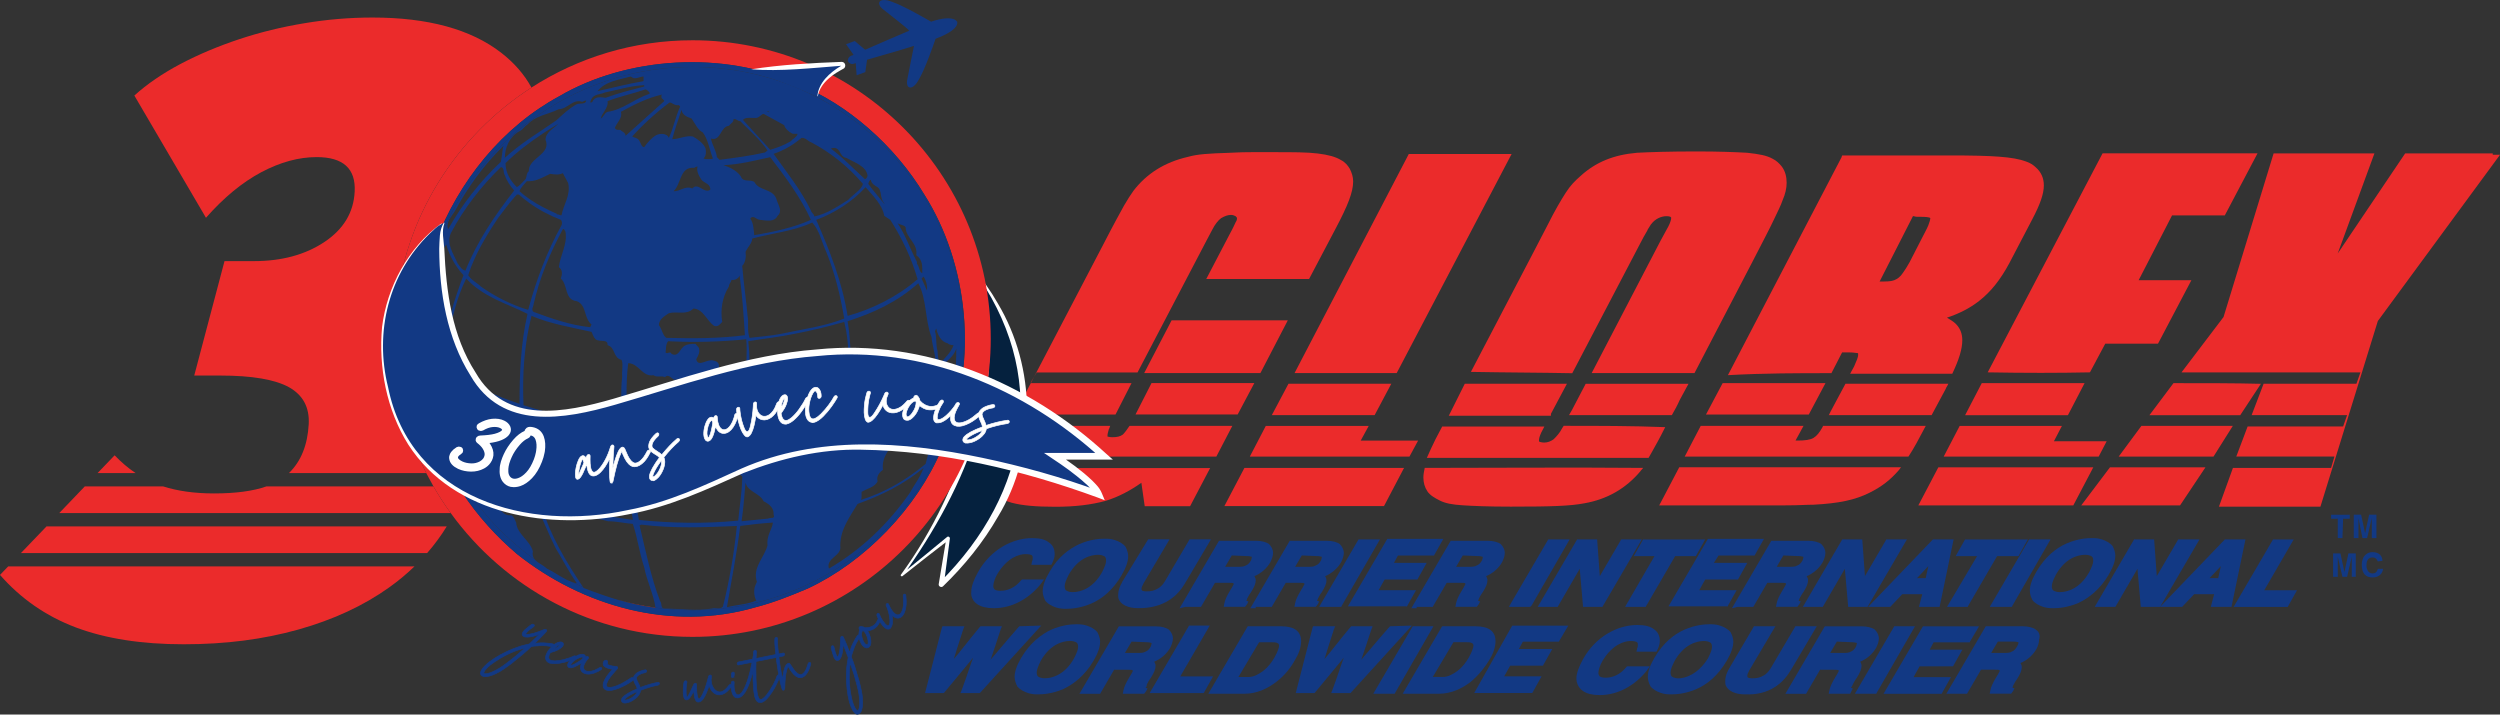 <?xml version="1.0" encoding="UTF-8"?>
<svg id="Calque_2" data-name="Calque 2" xmlns="http://www.w3.org/2000/svg" viewBox="0 0 374.92 107.16">
  <rect x="0" y="0" width="374.92" height="107.16" fill="#333333" stroke="none"/>
  <defs>
    <style>
      .cls-1 {
        fill: #05213e;
      }

      .cls-2, .cls-3 {
        fill: #eb2b2b;
      }

      .cls-4, .cls-5, .cls-6 {
        fill: #fff;
      }

      .cls-7, .cls-8 {
        fill: #123984;
      }

      .cls-5, .cls-8 {
        stroke-width: .1px;
      }

      .cls-5, .cls-8, .cls-6 {
        stroke-miterlimit: 10;
      }

      .cls-5, .cls-6 {
        stroke: #fff;
      }

      .cls-8 {
        stroke: #123984;
      }

      .cls-3 {
        fill-rule: evenodd;
      }

      .cls-6 {
        stroke-width: .75px;
      }
    </style>
  </defs>
  <g id="Calque_1-2" data-name="Calque 1">
    <g>
      <g>
        <path class="cls-7" d="M146.56,90.61c.6,.4,1.4,.6,2.5,.6,2.8,0,5.31-1.5,7.01-3.61l.5-.7h-3.31l-.1,.1c-.9,1.1-2,1.6-3.1,1.6-.5,0-.8-.1-.9-.2-.1-.1-.2-.3-.2-.5,0-.4,.2-1.1,.6-1.8,1.5-2.5,3.31-3,4.21-3,.6,0,.9,.1,1,.2,.1,.1,.1,.2,.1,.4,0,.1,0,.3-.1,.5l-.1,.5h3l.1-.2c.2-.4,.4-.9,.4-1.4,0-.6-.2-1.3-.8-1.7-.6-.5-1.4-.7-2.6-.7-2.9,0-6.21,1.7-8.11,5.11-.6,1.1-1,2.1-1,2.9-.1,.8,.3,1.5,.9,1.9h0Z"/>
        <path class="cls-7" d="M157.37,85.8c-.7,1.2-1,2.1-1,2.9,0,.5,.2,1,.4,1.4,.4,.5,1,.8,1.6,1s1.1,.2,1.6,.2c.7,0,2.1-.1,3.71-.8s3.21-2,4.51-4.21c.7-1.2,1-2.1,1-2.9,0-.5-.2-1-.4-1.4-.4-.5-1-.8-1.6-1s-1.1-.2-1.6-.2c-.7,0-2.1,.1-3.71,.8-1.5,.7-3.21,1.9-4.51,4.21Zm2.9,.4c1.4-2.5,3.31-3,4.41-3,.4,0,.7,.1,.9,.2,.2,.1,.3,.3,.3,.7s-.2,.9-.6,1.7c-1.4,2.5-3.31,3-4.41,3-.4,0-.7-.1-.9-.2-.2-.1-.3-.3-.3-.7s.2-.9,.6-1.7h0Z"/>
        <path class="cls-7" d="M168.29,87.3c-.4,.7-.6,1.3-.6,1.9,0,.2,0,.5,.1,.7,.3,.6,.8,.9,1.4,1.1,.6,.2,1.2,.2,1.7,.2,2.8,0,5.31-1.1,6.81-3.71l-.4-.2,.4,.2,3.91-6.61h-3.21l-3.71,6.31c-.3,.5-.7,.9-1.1,1.1-.5,.3-1,.4-1.7,.4-.3,0-.5-.1-.6-.1q-.1-.1-.1-.3c0-.2,.1-.4,.3-.8l3.91-6.61h-3.21l-3.91,6.41h0Z"/>
        <path class="cls-7" d="M177.71,91.01h2.4l2.1-3.61h2c.4,0,.7,0,.8,.1h0c0,.1,0,.2-.1,.3-.1,.2-.2,.4-.4,.7-.6,1-.8,1.5-.9,2l-.1,.5h3.21l.3-.4,.2-.4-.3-.1c0-.1,.1-.2,.1-.3,.1-.2,.3-.6,.6-1,.5-.8,.7-1.3,.7-1.8,0-.2-.1-.4-.2-.6,1-.4,1.9-1.2,2.4-2.1,.2-.4,.4-.9,.4-1.4,0-.4-.2-.9-.6-1.3-.4-.3-1.1-.5-2-.5h-5.51l-5.91,10.12,.8-.2h0Zm9.42-7.61c.3,0,.5,.1,.6,.1v.1c0,.1-.1,.3-.1,.4-.2,.4-.5,.7-.8,.8-.3,.2-.7,.2-1.3,.2h-1.8l1-1.7,2.4,.1h0Z"/>
        <path class="cls-7" d="M188.32,91.01h2.4l2.1-3.61h2c.4,0,.7,0,.8,.1h0c0,.1,0,.2-.1,.3-.1,.2-.2,.4-.4,.7-.6,1-.8,1.5-.9,2l-.1,.5h3.21l.3-.4,.2-.4-.3-.1c0-.1,.1-.2,.1-.3,.1-.2,.3-.6,.6-1,.5-.8,.7-1.3,.7-1.8,0-.2-.1-.4-.2-.6,1-.4,1.9-1.2,2.4-2.1,.2-.4,.4-.9,.4-1.4,0-.4-.2-.9-.6-1.3-.4-.3-1.1-.5-2-.5h-5.51l-5.91,10.12h.8v-.2Zm9.31-7.61c.3,0,.5,.1,.6,.1v.1c0,.1-.1,.3-.1,.4-.2,.4-.5,.7-.8,.8-.3,.2-.7,.2-1.3,.2h-1.8l1-1.7,2.4,.1h0Z"/>
        <path class="cls-7" d="M201.14,91.01l.1-.2,5.71-9.92h-3.21l-5.91,10.12h3.31Z"/>
        <path class="cls-7" d="M210.96,91.01l1.4-2.5h-5.61l.9-1.6h4.91l1.4-2.5h-4.91l.6-1.1h5.41l.1-.2,1.3-2.3h-8.41l-5.91,10.12h8.81v.1h0Z"/>
        <path class="cls-7" d="M212.46,91.01h2.4l2.1-3.61h2c.4,0,.7,0,.8,.1h0c0,.1,0,.2-.1,.3-.1,.2-.2,.4-.4,.7-.6,1-.8,1.5-.9,2l-.1,.5h3.21l.3-.4,.2-.4-.3-.1c0-.1,.1-.2,.1-.3,.1-.2,.3-.6,.6-1,.5-.8,.7-1.3,.7-1.8,0-.2-.1-.4-.2-.6,1-.4,1.9-1.2,2.4-2.1,.2-.4,.4-.9,.4-1.4,0-.4-.2-.9-.6-1.3-.4-.3-1.1-.5-2-.5h-5.51l-5.91,10.12h.8v-.2Zm9.31-7.61c.3,0,.5,.1,.6,.1v.1c0,.1-.1,.3-.1,.4-.2,.4-.5,.7-.8,.8-.3,.2-.7,.2-1.3,.2h-1.8l1-1.7,2.4,.1h0Z"/>
        <path class="cls-7" d="M229.69,90.81l5.71-9.92h-3.21l-5.91,10.12h3.21l.2-.2Z"/>
        <path class="cls-7" d="M233.6,91.01l3.31-5.71,.5,5.71h2.9l5.91-10.12h-3.1l-.1,.2-3.1,5.31-.4-5.51h-3l-5.91,10.12h3Z"/>
        <path class="cls-7" d="M248.12,83.4l-4.41,7.61h3.1l.1-.2,4.31-7.41h3.1l1.4-2.5h-9.31l-1.4,2.5h3.11Z"/>
        <path class="cls-7" d="M259.04,91.01l1.4-2.5h-5.61l.9-1.6h4.91l1.4-2.5h-5.01l.7-1.1h5.41l.1-.2,1.3-2.3h-8.41l-5.91,10.12h8.81v.1h0Z"/>
        <path class="cls-7" d="M260.54,91.01h2.4l2.1-3.61h2c.4,0,.7,0,.8,.1h0c0,.1,0,.2-.1,.3-.1,.2-.2,.4-.4,.7-.6,1-.8,1.5-.9,2l-.1,.5h3.21l.3-.4,.2-.4-.3-.1c0-.1,.1-.2,.1-.3,.1-.2,.3-.6,.6-1,.5-.8,.7-1.3,.7-1.8,0-.2-.1-.4-.2-.6,1-.4,1.9-1.2,2.4-2.1,.2-.4,.4-.9,.4-1.4,0-.4-.2-.9-.6-1.3-.4-.3-1.1-.5-2-.5h-5.51l-5.91,10.12,.8-.2h0Zm9.31-7.61c.3,0,.5,.1,.6,.1v.1c0,.1-.1,.3-.1,.4-.2,.4-.5,.7-.8,.8-.3,.2-.7,.2-1.3,.2h-1.8l1-1.7,2.4,.1h0Z"/>
        <path class="cls-7" d="M273.36,91.01l3.31-5.71,.5,5.71h2.9l5.91-10.12h-3.1l-.1,.2-3.1,5.31-.4-5.51h-3l-5.91,10.12h3Z"/>
        <path class="cls-7" d="M283.48,91.01l1.8-1.9h3l-.5,1.9h3.1l2.1-10.12h-3.1l-9.72,10.12h3.31Zm4.01-4.31l1.7-1.8-.4,1.8h-1.3Z"/>
        <path class="cls-7" d="M291.99,91.01h3.1l.1-.2,4.31-7.41h3.21l1.4-2.5h-9.42l-1.4,2.5h3.21l-4.51,7.61Z"/>
        <path class="cls-7" d="M301.71,91.01l.1-.2,5.71-9.92h-3.21l-5.91,10.12h3.31Z"/>
        <path class="cls-7" d="M316.23,86.2c.7-1.2,1-2.1,1-2.9,0-.5-.2-1-.4-1.4-.4-.5-1-.8-1.6-1s-1.1-.2-1.6-.2c-.7,0-2.1,.1-3.71,.8-1.6,.7-3.21,2-4.51,4.21-.7,1.2-1,2.1-1,2.9,0,.5,.2,1,.4,1.4,.4,.5,1,.8,1.6,1s1.1,.2,1.6,.2c.7,0,2.1-.1,3.71-.8,1.5-.7,3.21-2,4.51-4.21Zm-3.51-3c.4,0,.7,.1,.9,.2,.2,.1,.3,.3,.3,.7s-.2,.9-.6,1.7c-1.4,2.5-3.31,3-4.41,3-.4,0-.7-.1-.9-.2-.2-.1-.3-.3-.3-.7s.2-.9,.6-1.7c1.4-2.5,3.31-3,4.41-3Z"/>
        <path class="cls-7" d="M326.65,80.89l-.1,.2-3.1,5.31-.4-5.51h-3l-5.91,10.12h3.1l3.31-5.71,.5,5.71h2.9l5.91-10.12h-3.21Z"/>
        <path class="cls-7" d="M333.66,80.89l-9.72,10.12h3.31l1.8-1.9h3l-.5,1.9h3.1l2.1-10.12h-3.1Zm-2.3,5.81l1.7-1.8-.4,1.8h-1.3Z"/>
        <path class="cls-7" d="M339.57,88.51l4.41-7.61h-3.1l-5.91,10.12h8.11l1.4-2.5h-4.91Z"/>
        <path class="cls-7" d="M152.87,93.92l-.1,.1c-2.2,2.5-3.41,4.01-4.21,4.91,.3-.9,.8-2.3,1.5-4.51l.2-.5h-3.21l-.1,.1c-2,2.4-3.1,3.91-3.91,4.81,.3-.9,.7-2.3,1.4-4.41l.2-.5h-3.31l-.1,.3-2.5,9.72h2.8l.1-.1c2.3-2.8,3.51-4.21,4.31-5.21-.4,1-.8,2.4-1.7,4.81l-.2,.5h2.9l9.21-10.12-3.31,.1h0Z"/>
        <path class="cls-7" d="M163.98,99.12c.7-1.2,1-2.1,1-2.9,0-.5-.2-1-.4-1.4-.4-.5-1-.8-1.6-1s-1.1-.2-1.6-.2c-.7,0-2.1,.1-3.71,.8-1.5,.7-3.21,2-4.51,4.21-.7,1.2-1,2.1-1,2.9,0,.5,.2,1,.4,1.4,.4,.5,1,.8,1.6,1s1.1,.2,1.6,.2c.7,0,2.1-.1,3.71-.8,1.5-.7,3.21-2,4.51-4.21Zm-7.91,0c1.4-2.5,3.31-3,4.41-3,.4,0,.7,.1,.9,.2,.2,.1,.3,.3,.3,.7s-.2,.9-.6,1.7c-1.4,2.5-3.31,3-4.41,3-.4,0-.7-.1-.9-.2-.2-.1-.3-.3-.3-.7,0-.3,.2-.9,.6-1.7Z"/>
        <path class="cls-7" d="M172,102.63c.1-.2,.3-.6,.6-1,.5-.8,.7-1.3,.7-1.8,0-.2-.1-.4-.2-.6,1-.4,1.9-1.2,2.4-2.1,.2-.4,.4-.9,.4-1.4,0-.4-.2-.9-.6-1.3-.4-.3-1.1-.5-2-.5h-5.51l-5.91,10.12h3.1l2.1-3.61h2c.4,0,.7,0,.8,.1h0c0,.1,0,.2-.1,.3-.1,.2-.2,.4-.4,.7-.6,1-.8,1.5-.9,2l-.1,.5h3.21l.3-.4,.2-.4-.3-.1c.2-.2,.2-.3,.2-.5h0Zm.1-6.31c.3,0,.5,.1,.6,.1v.1c0,.1-.1,.3-.1,.4-.2,.4-.5,.7-.8,.8-.3,.2-.7,.2-1.3,.2h-1.8l1-1.7,2.4,.1h0Z"/>
        <path class="cls-7" d="M177.01,101.43l4.41-7.61h-3.1l-5.91,10.12h8.11l1.4-2.5h-4.91Z"/>
        <path class="cls-7" d="M194.43,94.52c-.5-.4-1.3-.6-2.3-.6h-5.01l-5.91,10.12h5.41c1.9,0,3.51-.8,4.81-1.8s2.2-2.2,2.8-3.31c.5-.8,.9-1.8,.9-2.8,0-.6-.2-1.2-.7-1.6h0Zm-5.01,6.11c-.7,.5-1.4,.9-2.2,.9h-1.5l3.1-5.21h1.9c.3,0,.6,0,.8,.1,.1,0,.1,.1,.2,.1,0,.1,.1,.1,.1,.3,0,.3-.2,.9-.7,1.8-.4,.7-1,1.5-1.7,2h0Z"/>
        <path class="cls-7" d="M208.46,93.92l-.1,.1c-2.2,2.5-3.41,4.01-4.21,4.91,.3-.9,.8-2.3,1.5-4.51l.2-.5h-3.21l-.1,.1c-2,2.4-3.1,3.91-3.91,4.81,.3-.9,.7-2.3,1.4-4.41l.2-.5h-3.31l-.1,.3-2.5,9.72h2.8l.1-.1c2.3-2.8,3.51-4.21,4.31-5.21-.4,1-.8,2.4-1.7,4.81l-.2,.5h2.9l9.21-10.12-3.31,.1h0Z"/>
        <path class="cls-7" d="M211.86,93.92l-5.91,10.12h3.21l.1-.2,5.71-9.92h-3.1Z"/>
        <path class="cls-7" d="M223.38,98.92c.5-.8,.9-1.8,.9-2.8,0-.6-.2-1.2-.7-1.6-.5-.4-1.3-.6-2.3-.6h-5.01l-5.91,10.12h5.41c1.9,0,3.51-.8,4.81-1.8,1.2-1,2.2-2.3,2.8-3.31h0Zm-4.81,1.7c-.7,.5-1.4,.9-2.2,.9h-1.5l3.1-5.21h1.9c.3,0,.6,0,.8,.1,.1,0,.1,.1,.2,.1,0,.1,.1,.1,.1,.3,0,.3-.2,.9-.7,1.8-.4,.7-1,1.5-1.7,2h0Z"/>
        <path class="cls-7" d="M221.08,103.93h8.71l1.4-2.5h-5.61l.9-1.6h4.91l1.4-2.5h-5.01l.6-1.1h5.41l.1-.2,1.3-2.2h-8.41l-5.71,10.12Z"/>
        <path class="cls-7" d="M244.01,99.93l-.1,.1c-.9,1.1-2,1.6-3.1,1.6-.5,0-.8-.1-.9-.2-.1-.1-.2-.3-.2-.5,0-.4,.2-1.1,.6-1.8,1.5-2.5,3.31-3,4.21-3,.6,0,.9,.1,1,.2,.1,.1,.1,.2,.1,.4,0,.1,0,.3-.1,.5l-.1,.5h3l.1-.2c.2-.4,.4-.9,.4-1.4,0-.6-.2-1.3-.8-1.7-.6-.5-1.4-.7-2.6-.7-2.9,0-6.21,1.7-8.11,5.11-.6,1.1-1,2.1-1,2.9s.4,1.5,1,1.9,1.4,.6,2.5,.6c2.8,0,5.31-1.5,7.01-3.61l.5-.7h-3.41Z"/>
        <path class="cls-7" d="M259.94,96.22c0-.5-.2-1-.4-1.4-.4-.5-1-.8-1.6-1s-1.1-.2-1.6-.2c-.7,0-2.1,.1-3.71,.8-1.6,.7-3.21,2-4.51,4.21-.7,1.2-1,2.1-1,2.9,0,.5,.2,1,.4,1.4,.4,.5,1,.8,1.6,1s1.1,.2,1.6,.2c.7,0,2.1-.1,3.71-.8,1.6-.7,3.21-2,4.51-4.21,.7-1.2,1-2.1,1-2.9Zm-8.21,5.51c-.4,0-.7-.1-.9-.2-.2-.1-.3-.3-.3-.7s.2-.9,.6-1.7c1.4-2.5,3.31-3,4.41-3,.4,0,.7,.1,.9,.2,.2,.1,.3,.3,.3,.7s-.2,.9-.6,1.7c-1.5,2.4-3.41,3-4.41,3Z"/>
        <path class="cls-7" d="M268.55,100.53l3.91-6.61h-3.21l-3.71,6.31c-.3,.5-.7,.9-1.1,1.1-.5,.3-1,.4-1.7,.4-.3,0-.5-.1-.6-.1q-.1-.1-.1-.3c0-.2,.1-.4,.3-.8l3.91-6.61h-3.21l-3.71,6.31c-.4,.7-.6,1.3-.6,1.9,0,.2,0,.5,.1,.7,.3,.6,.8,.9,1.4,1.1,.6,.2,1.2,.2,1.7,.2,2.6,.1,5.11-1,6.61-3.61h0Z"/>
        <path class="cls-7" d="M277.87,102.63c.1-.2,.3-.6,.6-1,.5-.8,.7-1.3,.7-1.8,0-.2-.1-.4-.2-.6,1-.4,1.9-1.2,2.4-2.1,.2-.4,.4-.9,.4-1.4,0-.4-.2-.9-.6-1.3-.4-.3-1.1-.5-2-.5h-5.51l-5.91,10.12h3.1l2.1-3.61h2c.4,0,.7,0,.8,.1h0c0,.1,0,.2-.1,.3-.1,.2-.2,.4-.4,.7-.6,1-.8,1.5-.9,2l-.1,.5h3.21l.2-.4,.2-.4-.3-.1c.2-.2,.2-.3,.3-.5h0Zm0-6.31c.3,0,.5,.1,.6,.1v.1c0,.1-.1,.3-.1,.4-.2,.4-.5,.7-.8,.8-.3,.2-.7,.2-1.3,.2h-1.8l1-1.7,2.4,.1h0Z"/>
        <path class="cls-7" d="M284.08,93.92l-5.91,10.12h3.21l.1-.2,5.71-9.92h-3.1Z"/>
        <path class="cls-7" d="M286.98,101.53l.9-1.6h5.01l1.4-2.5h-4.91l.6-1.1h5.41l.1-.2,1.3-2.2h-8.41l-5.91,10.12h8.71l1.4-2.5h-5.61Z"/>
        <path class="cls-7" d="M305.31,94.42c-.4-.3-1.1-.5-2-.5h-5.51l-5.91,10.12h3.1l2.1-3.61h2c.4,0,.7,0,.8,.1h0c0,.1,0,.2-.1,.3-.1,.2-.2,.4-.4,.7-.6,1-.8,1.5-.9,2l-.1,.5h3.21l.3-.4,.2-.4-.3-.1c0-.1,.1-.2,.1-.3,.1-.2,.3-.6,.6-1,.5-.8,.7-1.3,.7-1.8,0-.2-.1-.4-.2-.6,1-.4,1.9-1.2,2.4-2.1,.2-.4,.4-.9,.4-1.4,.2-.7,0-1.2-.5-1.5h0Zm-2.8,2.5c-.2,.4-.5,.7-.8,.8-.3,.2-.7,.2-1.3,.2h-1.8l1-1.7h2.5c.3,0,.5,.1,.6,.1v.1c0,.1-.1,.3-.2,.5h0Z"/>
        <path class="cls-7" d="M351.29,80.69h-.7v-2.9h-1v-.6h2.8v.6h-1l-.1,2.9h0Z"/>
        <path class="cls-7" d="M356.39,80.69h-.7v-3h0l-.7,3h-.7l-.6-3h0v3h-.7v-3.51h1.1l.6,2.8h0l.6-2.8h1.1v3.51h0Z"/>
        <path class="cls-7" d="M353.39,86.5h-.7v-3h0l-.7,3h-.7l-.7-3h0v3h-.7v-3.51h1.1l.6,2.8h0l.6-2.8h1.1v3.51h.1Z"/>
        <path class="cls-7" d="M356.59,84.2c-.1-.2-.2-.6-.8-.6-.4,0-.9,.2-.9,1.2,0,.6,.3,1.2,.9,1.2,.4,0,.7-.2,.8-.7h.8c-.1,.8-.7,1.3-1.6,1.3-1,0-1.6-.6-1.6-1.9,0-1.2,.7-1.9,1.6-1.9,1.1,0,1.5,.7,1.5,1.3l-.7,.1h0Z"/>
        <path class="cls-2" d="M148.66,70.18l.4-1.7h33.35l2.4-4.61h-15.42c-.4,.6-.7,1-1,1.3-.4,.3-.9,.4-1.6,.4-.4,0-.6-.1-.7-.1h0v-.2c0-.2,.1-.5,.2-.9,.1-.1,.1-.3,.2-.5h-15.22l.8-1.7h15.22l2.4-4.71h-15.12l.1-.1h-.1l.9-1.5h15.12l10.32-19.73,.9-1.7c.4-.8,.9-1.4,1.3-1.7,.5-.3,1-.5,1.5-.5,.3,0,.5,.1,.7,.2,.1,.1,.2,.2,.2,.3s0,.3-.2,.6c-.2,.4-.4,.9-.8,1.6l-3.61,6.91h15.42l4.01-7.61c1.8-3.41,2.6-5.41,2.6-7.01,0-.7-.2-1.3-.5-1.9h0c-.3-.5-.7-1-1.3-1.3-.8-.5-1.9-.8-3.51-1s-3.71-.2-6.61-.2h-3.31c-2.1,0-2.8,.1-3.41,.1h0c-3.1,.1-4.71,.2-6.11,.6-3.51,.8-6.21,2.5-8.21,5.11-.5,.7-.8,1.2-1.4,2.2-.6,1.1-1.5,2.7-3.1,5.81l-12.62,24.14c-2.1,3.91-2.9,5.61-3.51,6.91h0c-.6,1.6-1,2.9-1,3.91,0,.6,.1,1.1,.3,1.6h0c.6,1,1.6,1.8,3.1,2.2,1.5,.4,3.51,.6,6.51,.6s5.41-.3,7.61-.9c1.9-.6,3.61-1.5,5.31-2.7l.5,3.51h6.81l3-5.71c-19.53,0-32.65,0-32.85,0h0Z"/>
        <path class="cls-2" d="M170.29,62.16h15.32l2.5-4.71h-15.42l-2.4,4.71h0Z"/>
        <path class="cls-2" d="M175.6,48.24l-4.01,7.71h17.43l4.11-7.91h-17.43l-.1,.2Z"/>
        <path class="cls-2" d="M190.73,62.26h15.42l2.5-4.71h-15.42l-2.5,4.71h0Z"/>
        <path class="cls-2" d="M189.83,63.87l-2.4,4.61h23.94l1.3-2.4h-8.61l1.2-2.2c-5.41,0-10.52,0-15.42,0h0Z"/>
        <path class="cls-2" d="M209.46,55.95l17.23-32.85h-15.42l-17.13,32.85h15.32Z"/>
        <path class="cls-2" d="M186.62,70.18l-3,5.71h23.94l3-5.71h-23.94Z"/>
        <path class="cls-3" d="M232.59,62.06l2.4-4.51h-15.32l-1,2-1.4,2.8h15.32v-.3h0Z"/>
        <path class="cls-3" d="M234.5,63.87l-.2,.3c-.4,.8-.9,1.3-1.3,1.7-.4,.3-.9,.5-1.4,.5-.4,0-.6-.1-.7-.1l-.1-.1v-.2c0-.3,.2-.9,.6-1.6l.2-.4h-15.32l-1,1.9c-.5,1-.9,1.9-1.3,2.8h33.25c.1-.2,.3-.5,.4-.7,.5-.9,1.2-2.1,2.1-3.91-4.91-.2-10.12-.2-15.22-.2h0Z"/>
        <path class="cls-3" d="M235.7,61.56l-.4,.7h15.42c.4-.7,.8-1.4,1.2-2.3l1.3-2.4h-15.42l-2.1,4.01Z"/>
        <path class="cls-3" d="M235.8,55.95l10.12-19.33c.4-.8,.8-1.5,1.1-2,.1-.3,.3-.5,.4-.7,.1-.2,.2-.3,.2-.3h0c.6-.8,1.5-1.2,2.3-1.2,.4,0,.6,.1,.6,.1l.1,.1v.1c0,.2-.1,.6-.4,1.2l-1.2,2.2-10.32,19.83h15.42l8.71-16.73c1.6-3.1,2.6-5.01,3.21-6.31,.6-1.3,1-2,1.3-2.9,.4-.9,.6-1.8,.6-2.6,0-.9-.2-1.7-.7-2.4h0c-.4-.5-.8-.9-1.4-1.2-.9-.5-2-.7-3.81-.9-1.8-.1-4.21-.2-7.61-.2-4.01,0-7.11,.1-8.91,.2-3.51,.3-6.21,1.4-8.51,3.51-.8,.7-1.5,1.4-2.2,2.5s-1.6,2.6-2.7,4.81l-2.5,4.81-9.01,17.23c5.21,.1,10.32,.1,15.22,.2h0Z"/>
        <path class="cls-3" d="M213.66,70.18c-.1,.5-.2,1-.2,1.4,0,.8,.2,1.5,.6,2.1,.4,.6,1.1,1,1.9,1.4,.8,.4,1.8,.6,3.41,.7,1.6,.1,3.81,.2,7.21,.2,6.21,0,8.91-.1,11.02-.5,3.41-.6,6.21-2.2,8.41-4.81,.1-.2,.3-.3,.4-.5-11.22-.1-22.34,0-32.75,0h0Z"/>
        <path class="cls-2" d="M334.86,63.87h-13.72l-3.41,4.61h14.22l2.9-4.61h0Z"/>
        <path class="cls-2" d="M325.95,57.46l-3.61,4.81h13.62l3.1-4.71c-3.81-.1-8.21-.1-13.12-.1h0Z"/>
        <path class="cls-2" d="M316.43,70.08l-4.31,5.71h14.82l3.81-5.71h-14.32Z"/>
        <path class="cls-2" d="M373.82,23h-13.12l-10.12,15.02,5.51-15.02h-15.12l-7.51,24.54-6.31,8.31h26.84l-.6,1.7h-13.92l-1.8,4.71h14.32l-.6,1.7h-14.32l-1.7,4.51h14.72l-.5,1.7h-14.72l-2.1,5.81h15.22l8.61-27.84,18.33-24.94h-1.1v-.2h0Z"/>
        <path class="cls-2" d="M297.2,57.46l-2.5,4.81h15.42l2.5-4.81h-15.42Z"/>
        <path class="cls-2" d="M293.89,63.87l-2.4,4.61h23.24l1.2-2.3h-7.91l1.2-2.3h-15.32Z"/>
        <path class="cls-2" d="M313.42,55.85l2.3-4.31h7.91l5.01-9.52h-7.91l5.01-9.72h7.91l4.91-9.31h-23.24l-17.23,32.85c5.51,.1,10.62,.1,15.32,0h0Z"/>
        <path class="cls-2" d="M290.69,70.08l-3,5.71h23.24l3-5.71h-23.24Z"/>
        <path class="cls-2" d="M274.56,61.66l-.3,.6h15.42l2.1-3.91c.1-.3,.3-.5,.4-.8h-15.42l-2.2,4.11Z"/>
        <path class="cls-2" d="M288.79,63.87h-15.42v.1c-.5,.9-.9,1.4-1.4,1.7s-1.3,.4-2.4,.4h-.3l1.2-2.2h-15.42l-2.4,4.61h33.55c.8-1.2,1.6-2.7,2.6-4.61h0Z"/>
        <path class="cls-2" d="M273.76,57.46h-15.42l-2.5,4.71h15.42l2.5-4.71h0Z"/>
        <path class="cls-2" d="M274.66,55.95l1.6-3.1h1.1c.6,0,1,.1,1.2,.1,.1,0,.1,.1,.1,.1v.2c0,.3-.2,.8-.6,1.7l-.6,1.1h15.32c1-2.1,1.5-3.71,1.5-5.01,0-1-.3-1.8-1-2.5-.3-.3-.8-.6-1.3-.9,1.8-.6,3.41-1.4,4.81-2.5,1.8-1.4,3.21-3.21,4.51-5.61l3.51-6.71c1.1-2.1,1.7-3.71,1.7-5.01,0-1.1-.4-2-1.2-2.7h0c-.4-.4-.9-.7-1.5-.9-1.9-.7-4.91-.9-11.52-.9h-16.03l-.1,.3-17.03,32.65c5.41-.3,10.52-.3,15.52-.3h0Zm12.22-23.54c.2,0,.3,.1,.6,.1,.8,0,1.4,0,1.8,.1,.1,0,.2,.1,.2,.1v.1c0,.1-.1,.5-.3,1s-.6,1.2-1,2l-1.8,3.51c-.4,.7-.7,1.2-1,1.6-.4,.6-.8,.9-1.3,1.1s-1.2,.2-2.2,.2l5.01-9.82h0Z"/>
        <path class="cls-2" d="M251.83,70.08l-3,5.71h18.83c2.2,0,3.1-.1,4.31-.1h0c3.81-.2,6.21-.7,8.41-1.8,1.8-.9,3.1-1.9,4.41-3.41,.1-.1,.2-.3,.3-.4h-33.25Z"/>
      </g>
      <g>
        <path class="cls-8" d="M72.29,101.35l-.04-.03c-.27-.19-.25-.53,.08-1.02,.11-.15,.27-.32,.46-.51,.71-.7,1.81-1.41,3.32-2.13,.61-.28,1.24-.53,1.89-.74,.42-.12,.88-.24,1.39-.35,.5-.47,.92-.88,1.28-1.23,.05-.04,.11-.11,.19-.2h0c-1.23,.43-2.03,.52-2.38,.27-.22-.16-.24-.38-.04-.65,.05-.08,.12-.16,.21-.25l.09-.08c.66-.58,1.04-.86,1.14-.82,.06-.01,.12,0,.16,.03,.11,.08,.12,.18,.03,.31-.44,.31-.76,.56-.95,.74-.07,.07-.13,.14-.18,.21-.04,.06-.08,.13-.11,.19l.03,.02c.22,.07,.65,0,1.28-.17,.44-.12,.95-.31,1.54-.56,.09-.01,.16,0,.21,.03l.04,.02c.09,.06,.09,.15,.01,.27-.2,.23-.5,.55-.91,.96-.53,.52-.81,.79-.83,.81,.71-.07,1.18-.08,1.41-.06,.67,.03,1.15,.1,1.45,.21,.1,.1,.13,.18,.07,.26,0,0-.01,.02-.02,.03l-.04,.03c-.08,.08-.24,.08-.48,0-.39-.08-.85-.12-1.36-.12-.99,.04-1.52,.1-1.61,.19-.6,.6-1.6,1.45-2.99,2.55-.86,.64-1.47,1.05-1.85,1.24-.28,.16-.57,.3-.87,.42-.78,.29-1.31,.34-1.6,.14Zm.31-.34c.13,.09,.49,.04,1.08-.17,.46-.2,.89-.42,1.28-.67,.56-.35,1.35-.94,2.37-1.77,.81-.7,1.28-1.11,1.42-1.24h0s0,0,0-.01c-.78,.22-1.51,.47-2.19,.77-.64,.3-1.19,.58-1.65,.86-.79,.49-1.38,.91-1.74,1.26l-.17,.17c-.11,.11-.2,.21-.27,.31-.12,.17-.18,.33-.17,.46l.03,.03Z"/>
        <path class="cls-8" d="M82.22,99.34s-.07-.04-.1-.07c-.22-.18-.32-.4-.3-.67,.01-.25,.1-.5,.25-.77,.09-.16,.21-.32,.34-.49,.17-.21,.36-.39,.56-.56,.2-.17,.4-.3,.6-.39,.33-.14,.58-.16,.76-.06,.1,.06,.16,.14,.17,.25,0,.09-.02,.18-.08,.28-.02,.03-.03,.06-.05,.08l-.03,.03c-.12,.14-.33,.3-.62,.46s-.68,.31-1.18,.44l-.07,.13c-.11,.2-.17,.39-.18,.57,0,.18,.07,.32,.23,.41,.14,.08,.38,.12,.7,.13,.44-.01,.9-.08,1.38-.21,.66-.18,1.14-.35,1.46-.52,.1-.04,.18-.04,.25,0,.03,.02,.05,.04,.07,.06,.04,.07,.04,.13,0,.19l-.02,.03s-.05,.04-.08,.06c-.36,.19-.89,.39-1.58,.58-.53,.14-1.03,.22-1.52,.23-.42,0-.74-.07-.97-.2Zm.76-2c.48-.17,.8-.36,.97-.56,.02-.02,.03-.05,.05-.07l.02-.03s-.13,.02-.25,.08c-.26,.12-.52,.32-.78,.58Z"/>
        <path class="cls-8" d="M87.56,98.16l.04,.02c.13,.06,.2,.18,.21,.35,0,0,0,0,0,.02h0c.13-.1,.25-.13,.35-.08,.09,.04,.12,.12,.09,.23,0,.01-.01,.02-.02,.03h0c-.17,.2-.31,.37-.4,.52-.08,.12-.14,.23-.19,.34-.13,.3-.15,.56-.06,.78,.06,.11,.16,.2,.28,.25,.3,.14,.73,.1,1.27-.09,.19-.08,.35-.15,.49-.23,.2-.12,.32-.19,.34-.2,.07-.02,.13-.02,.18,0h0c.09,.04,.12,.12,.09,.22l-.02,.04v.02s-.23,.16-.55,.33c-.14,.07-.33,.15-.58,.24-.6,.19-1.09,.2-1.48,.02-.31-.14-.49-.37-.55-.7-.04-.19,0-.43,.11-.73l.06-.13h0c-.92,.61-1.54,.85-1.86,.71h-.03c-.15-.08-.22-.22-.21-.42,.02-.07,.04-.14,.07-.21,.02-.05,.05-.09,.08-.14l.04-.07c.17-.25,.44-.5,.82-.74,.17-.1,.37-.2,.6-.3,.37-.13,.64-.16,.81-.08Zm-1.87,1.33c-.03,.05-.05,.1-.07,.13-.03,.06-.04,.11-.02,.13,.18,.08,.72-.19,1.63-.82,.05-.03,.09-.08,.14-.14,.02-.02,.03-.04,.04-.06,.03-.07,.03-.12,0-.16h-.02s-.02-.02-.02-.02c-.11-.05-.36,.02-.74,.2-.44,.24-.75,.49-.93,.75Z"/>
        <path class="cls-8" d="M91,99.05c.13,.04,.17,.21,.1,.49v.03s-.02,.06,0,.07c.1,.06,.21,.11,.34,.15h.02c.21,.08,.55,.13,1,.16h.03c.11,.05,.16,.13,.14,.26l-.02,.05s-.17,.21-.47,.53c-.54,.6-.89,1.08-1.05,1.44-.04,.08-.06,.15-.08,.22-.08,.23-.07,.41,.01,.52,.03,.04,.08,.06,.13,.08h.03c.36,.12,1.02-.04,1.97-.49,.46-.24,.97-.55,1.52-.92,.07-.04,.14-.05,.21-.03h.03c.09,.04,.13,.11,.13,.24l-.02,.05-.02,.04c-.03,.06-.29,.25-.79,.56-.25,.17-.73,.41-1.43,.72-.81,.31-1.4,.41-1.78,.29l-.05-.02c-.39-.12-.55-.43-.5-.91,.02-.08,.04-.16,.06-.23,.02-.07,.05-.13,.08-.19l.05-.12c.2-.44,.61-1,1.23-1.68-.24-.02-.44-.06-.61-.11-.21-.08-.35-.14-.4-.17-.19-.09-.31-.21-.37-.34-.05-.15-.06-.27-.03-.37l.02-.04,.03-.07c.07-.16,.21-.25,.41-.25l.08,.02Z"/>
        <path class="cls-8" d="M93.55,105.4c-.12-.02-.21-.07-.27-.14-.08-.1-.11-.21-.08-.33,0-.03,.01-.06,.02-.09,.06-.16,.2-.33,.42-.5,.28-.22,.65-.45,1.12-.68,.25-.13,.52-.25,.81-.37-.05-.23-.15-.44-.28-.65l-.02-.03c-.12-.22-.21-.44-.27-.66v-.03c-.02-.09-.01-.18,0-.27,0-.05,.02-.1,.04-.15,.05-.12,.13-.24,.24-.37,.2-.23,.55-.42,1.05-.58,.28-.08,.44-.11,.5-.1,.08,.02,.13,.07,.15,.16,0,.02,0,.04,0,.05,0,.01,0,.03-.01,.04-.03,.08-.1,.14-.2,.17-.13,.03-.25,.06-.36,.09-.4,.13-.67,.27-.81,.43-.06,.06-.1,.13-.13,.19,0,.02-.01,.05-.02,.07,0,.04-.01,.08,0,.12,0,.02,0,.03,0,.04,.05,.19,.13,.39,.26,.6l.02,.04c.12,.21,.22,.43,.29,.66,.93-.36,1.81-.62,2.64-.78,.03,0,.06,0,.08,0,.09,.02,.14,.07,.16,.17v.04s-.02,.04-.02,.04c-.03,.08-.1,.14-.21,.17-.82,.15-1.69,.42-2.61,.78,0,.05,0,.1-.02,.15-.01,.07-.04,.14-.06,.21-.07,.19-.2,.38-.39,.59-.11,.12-.22,.22-.35,.31-.36,.28-.71,.47-1.06,.57-.26,.08-.47,.1-.65,.06Zm.17-.41c.09,.02,.22,0,.4-.06,.28-.08,.57-.23,.86-.47,.28-.22,.46-.43,.55-.65,.01-.03,.02-.07,.03-.1-.73,.32-1.28,.62-1.65,.92-.15,.12-.24,.21-.26,.27v.02s0,.01,0,.02,0,.01,.02,.02c.01,.01,.03,.02,.06,.02Z"/>
        <path class="cls-8" d="M104.75,105.29c-.17,0-.31-.09-.42-.27-.14-.24-.24-.7-.29-1.4-.15,.33-.32,.62-.5,.89-.21,.3-.4,.46-.59,.46-.29-.02-.45-.35-.49-.98v-.06c-.01-.48,.01-.93,.07-1.35,.01-.11,.03-.2,.05-.27,.01-.06,.05-.11,.09-.15,.05-.04,.1-.06,.17-.06,.07,0,.11,.03,.14,.07,.03,.03,.04,.07,.04,.12,0,.01,0,.03,0,.04-.02,.08-.04,.16-.05,.25-.06,.38-.08,.78-.07,1.21v.12c.03,.42,.07,.63,.13,.64,.09-.02,.27-.31,.53-.87,.09-.18,.2-.41,.33-.71,.07-.16,.13-.28,.16-.35,.07-.1,.14-.14,.23-.15,.03,0,.05,0,.08,.02,.07,.03,.11,.09,.11,.16h0c0,.18,0,.33,0,.48,.02,.85,.1,1.39,.25,1.61,.04,.07,.07,.1,.1,.1,.07-.01,.16-.1,.27-.25,.41-.58,.8-1.64,1.17-3.15,.02-.06,.05-.11,.1-.15,.05-.04,.1-.06,.15-.06,.07,0,.12,.02,.15,.07,.03,.04,.04,.07,.04,.11,0,.01,0,.03,0,.04v.02s-.02,.08-.02,.08c-.02,.14-.03,.29-.03,.43,0,.16,.03,.35,.08,.58s.15,.45,.31,.67c.15,.22,.34,.38,.56,.47,.12,.05,.24,.07,.37,.07,.1,0,.2-.02,.3-.06,.33-.11,.69-.43,1.07-.96,.06-.08,.13-.11,.2-.12,.04,0,.07,0,.11,.03,.06,.04,.09,.09,.09,.15,0,0,0,.02,0,.03,0,.04-.02,.07-.05,.11-.46,.64-.9,1.03-1.34,1.17-.16,.06-.31,.08-.45,.09-.19,0-.36-.03-.52-.1-.28-.12-.52-.32-.71-.6-.14-.2-.25-.44-.33-.7-.29,.9-.58,1.56-.88,1.98-.23,.32-.46,.49-.69,.49Z"/>
        <path class="cls-8" d="M114.11,105.34c-.42,.08-.72-.18-.9-.79-.03-.1-.05-.2-.07-.31-.12-.59-.19-1.36-.21-2.32v-.36s-.02-.88-.02-.88c-.12,.51-.26,1.01-.43,1.5-.14,.43-.3,.82-.48,1.17-.17,.35-.37,.65-.58,.87-.21,.23-.43,.37-.67,.42-.04,0-.07,.01-.11,.02h-.05c-.36,0-.62-.23-.77-.68-.04-.12-.07-.24-.1-.37-.04-.21-.06-.43-.07-.68,0-.2,0-.38,.02-.55,0-.06,.03-.11,.07-.15,.04-.04,.08-.07,.14-.08,.07-.01,.13,0,.17,.05,.03,.02,.05,.06,.05,.09,0,.01,0,.03,0,.04v.03c-.01,.15-.02,.31-.02,.49,0,.16,.02,.32,.04,.48,0,.06,.02,.11,.03,.16,.09,.46,.26,.7,.52,.72,.01,0,.04,0,.08,0,.16-.03,.32-.15,.48-.34,.16-.2,.31-.44,.45-.75,.14-.3,.27-.64,.4-1.01,.31-.96,.54-1.89,.71-2.79l-2.02,.4c-.06,.01-.11,0-.16-.04-.03-.03-.05-.06-.06-.1,0-.01,0-.03,0-.04,0-.06,.02-.12,.06-.17,.04-.05,.09-.09,.15-.1l2.12-.42,.02-.13c.03-.15,.05-.3,.07-.43l.02-.13,.02-.39c0-.06,.03-.11,.07-.16,.04-.04,.09-.07,.14-.08,.07,0,.12,0,.16,.04,.03,.03,.05,.06,.06,.1,0,.01,0,.03,0,.04v.03s-.01,.05,0,.08v.02s.01,.03,.01,.03c0,.03,0,.09-.02,.17-.02,.12-.03,.35-.04,.71l4.05-.81c.06-.01,.11,0,.16,.03,.03,.03,.05,.07,.06,.11,0,.01,0,.03,0,.04,0,.06-.02,.12-.06,.17s-.09,.09-.15,.1l-4.07,.81c-.02,.73-.03,1.49,0,2.25v.4c.03,.92,.1,1.67,.21,2.23,.02,.1,.04,.2,.07,.29,.08,.26,.17,.42,.28,.49,.07,.04,.14,.06,.22,.04,.06-.01,.12-.04,.18-.08,.2-.13,.42-.33,.64-.62,.35-.45,.67-.94,.96-1.48,.29-.54,.48-.98,.59-1.33,.04-.11,.11-.17,.2-.19,.02,0,.05,0,.07,0,.08,.03,.12,.08,.14,.15,0,.01,0,.03,0,.04,0,.03,0,.05,0,.08-.12,.37-.33,.85-.63,1.42-.3,.58-.64,1.1-1.01,1.58-.27,.33-.53,.58-.79,.74-.12,.07-.23,.12-.35,.14Zm-4.21-3.75c-.06,.01-.11,0-.16-.03-.03-.03-.05-.06-.06-.11,0-.01,0-.03,0-.04,0-.14,0-.26,.02-.36v-.02c0-.06,.03-.12,.07-.16,.04-.04,.09-.07,.14-.08,.07,0,.12,0,.16,.04,.03,.03,.05,.06,.05,.1,0,.01,0,.02,0,.04v.02c-.01,.08-.02,.19-.02,.33,0,.06-.02,.12-.06,.17-.04,.05-.09,.08-.15,.1Z"/>
        <path class="cls-8" d="M117.54,103.5c-.05,.02-.1,.02-.14,0-.04-.02-.07-.06-.09-.11-.19-.54-.37-1.36-.57-2.45-.22-1.26-.38-2.49-.49-3.68-.07-.76-.08-1.24-.05-1.46,.03-.11,.08-.18,.16-.21,.03-.01,.05-.01,.08-.01,.08,.01,.13,.05,.16,.11,0,.01,0,.03,0,.04,0,.03,0,.06,0,.09-.03,.19,0,.64,.06,1.37,.07,.73,.17,1.55,.3,2.47,.05,.37,.11,.73,.18,1.09,.07,.4,.14,.78,.22,1.14,.09-.98,.25-1.66,.47-2.06,.1-.17,.21-.28,.33-.33,.06-.02,.12-.03,.17-.02,0,0,.01,0,.02,0,0,0,.02,0,.03,.01,.01,0,.02,.01,.02,.02,.09,.06,.18,.19,.29,.37,.1,.16,.22,.33,.36,.53,.35,.48,.67,.74,.98,.77,.06,0,.12,0,.19-.03,.13-.05,.27-.16,.41-.33,.2-.26,.39-.68,.56-1.29,.03-.09,.09-.16,.16-.18,.03-.01,.06-.01,.1-.01,.07,.02,.12,.06,.14,.12,0,0,0,.02,0,.03,0,.04,0,.07,0,.11-.32,1.13-.75,1.79-1.29,1.98-.12,.04-.24,.06-.36,.05-.41-.04-.81-.33-1.21-.87-.28-.38-.44-.63-.48-.75v-.03s-.03-.04-.04-.05c0,0,0,.01-.01,.02,0,0-.02,.03-.04,.06-.07,.11-.13,.29-.19,.53-.16,.57-.25,1.46-.28,2.67,0,.11-.05,.19-.14,.25l-.03,.02Z"/>
        <path class="cls-8" d="M128.85,107.01l-.04,.03c-.29,.18-.59,.02-.9-.47-.09-.16-.19-.37-.3-.63-.37-.92-.59-2.22-.68-3.89-.02-.67,0-1.35,.06-2.03,.05-.44,.12-.91,.22-1.42-.24-.64-.45-1.19-.64-1.66-.02-.06-.06-.14-.11-.26h0c-.08,1.31-.3,2.08-.67,2.31-.23,.14-.44,.07-.62-.22-.05-.08-.1-.18-.14-.29l-.04-.11c-.28-.83-.39-1.29-.32-1.36,.01-.06,.04-.11,.09-.14,.11-.07,.21-.04,.29,.09,.11,.53,.22,.91,.32,1.16,.04,.09,.08,.18,.12,.25,.04,.07,.08,.12,.13,.17l.02-.02c.15-.18,.26-.6,.34-1.25,.05-.45,.08-1,.08-1.63,.03-.09,.06-.15,.11-.18l.04-.02c.09-.06,.18-.03,.25,.09,.14,.27,.31,.68,.53,1.21,.28,.69,.42,1.05,.42,1.08,.21-.67,.38-1.12,.5-1.32,.29-.6,.54-1.02,.75-1.25,.13-.06,.22-.04,.27,.04,0,0,.01,.02,.01,.03l.02,.05c.04,.1-.02,.25-.18,.44-.22,.33-.44,.74-.64,1.21-.35,.93-.5,1.44-.45,1.55,.32,.79,.71,2.04,1.2,3.74,.25,1.04,.4,1.76,.43,2.18,.04,.32,.05,.65,.05,.97-.03,.83-.19,1.34-.49,1.53Zm-.19-.42c.14-.08,.23-.44,.27-1.06,0-.5-.04-.98-.12-1.44-.1-.66-.34-1.61-.71-2.87-.33-1.02-.53-1.61-.59-1.79h0s0,0-.01,0c-.1,.81-.15,1.58-.14,2.31,.02,.71,.07,1.32,.15,1.85,.14,.92,.3,1.62,.49,2.09l.09,.22c.06,.14,.12,.26,.18,.36,.11,.18,.23,.29,.36,.34l.04-.02Z"/>
        <path class="cls-8" d="M128.9,94.03l.04-.03c.09-.07,.27-.06,.54,.02l.24,.12c.54,.02,1-.11,1.36-.39h.01c.23-.18,.41-.46,.56-.84,.01-.02,.03-.04,.06-.07h0c.11-.05,.18-.05,.23,.02l.02,.03,.02,.04c.07,.14-.06,.44-.38,.9-.11,.13-.23,.24-.34,.33l-.03,.02c-.3,.23-.67,.37-1.12,.42,.05,.09,.09,.17,.12,.21,.28,.54,.41,1.09,.37,1.64-.04,.28-.13,.47-.26,.57l-.08,.06c-.21,.16-.47,.12-.78-.14-.06-.06-.11-.11-.16-.18-.07-.08-.12-.17-.17-.27l-.05-.1c-.26-.51-.35-1.04-.27-1.61,.04-.17,.08-.29,.11-.33-.02-.02-.04-.04-.06-.06l-.02-.03c-.06-.12-.05-.24,.02-.34Zm.59,2.16c.05,.11,.11,.2,.17,.27,.12,.16,.24,.23,.37,.24,.04-.01,.06-.03,.08-.04,.09-.07,.11-.3,.06-.68-.06-.32-.15-.61-.29-.87-.06-.12-.12-.22-.19-.31-.06-.08-.12-.14-.18-.19-.11-.02-.16-.02-.17-.02-.12,.19-.16,.46-.11,.8,.04,.29,.13,.55,.26,.8Z"/>
        <path class="cls-8" d="M133.53,94.22s-.09,.07-.13,.09c-.17,.07-.34,.06-.52-.05-.12-.07-.25-.17-.38-.31-.13-.14-.27-.31-.41-.52-.26-.39-.46-.77-.58-1.13-.02-.12,0-.22,.07-.28,.01-.01,.03-.02,.05-.04,.08-.03,.15-.01,.2,.04,0,0,.02,.02,.02,.03,.01,.02,.02,.04,.03,.06,.11,.32,.29,.66,.52,1.01,.13,.19,.25,.34,.36,.46,.1,.1,.2,.18,.29,.23,.08,.04,.15,.06,.2,.04,.02-.01,.03-.02,.05-.04,.15-.2,.2-.57,.13-1.11-.08-.62-.22-1.16-.41-1.62l-.1-.21c-.03-.05-.03-.11-.03-.17,0-.06,.03-.11,.07-.15,.05-.04,.1-.06,.15-.05,.04,0,.08,.03,.11,.06,0,0,.02,.02,.02,.03,.03,.06,.08,.15,.13,.27,.12,.25,.24,.46,.36,.64,.11,.16,.21,.29,.31,.39,.13,.13,.25,.22,.37,.27,.23,.1,.43,.06,.6-.1,.08-.08,.15-.17,.21-.3,.13-.26,.22-.59,.26-.99,.04-.41,.03-.87-.03-1.39,0-.1,.02-.17,.07-.23,.03-.03,.06-.04,.1-.05,.07-.01,.12,0,.17,.05,0,0,.02,.02,.02,.03,.02,.03,.03,.08,.04,.12,.07,.58,.08,1.1,.03,1.56-.09,.74-.29,1.26-.62,1.58-.29,.28-.62,.34-.99,.18-.16-.08-.32-.2-.49-.37,.03,.13,.04,.26,.05,.4,.08,.69,0,1.19-.25,1.51l-.06,.07Z"/>
      </g>
      <path class="cls-2" d="M79.7,13.13c-1.06-1.96-2.58-3.7-4.55-5.23-4.54-3.51-10.97-5.27-19.29-5.27-3.38,0-6.77,.28-10.18,.85-3.41,.56-6.68,1.36-9.81,2.4-3.13,1.04-6.06,2.27-8.78,3.7-2.72,1.44-5.03,3.02-6.94,4.75l10.74,18.33c2.67-3.03,5.43-5.31,8.29-6.83,2.85-1.51,5.62-2.27,8.31-2.27,3.98,0,5.89,1.73,5.7,5.2-.16,3.12-1.68,5.63-4.55,7.54-2.88,1.91-6.39,2.86-10.55,2.86h-4.42l-4.54,17.16h3.9c4.77,0,8.2,.59,10.31,1.75,2.1,1.18,3.09,3.02,2.96,5.53-.17,3.13-1.15,5.58-2.96,7.34h20.58c-3.07-6.07-4.81-12.92-4.81-20.17,0-1.36,.06-2.71,.18-4.04-.05-.01-.1-.02-.15-.03,.05-.01,.11-.02,.16-.03,1.28-14.06,9.11-26.27,20.4-33.54Zm-14.7,59.81h-25.03c-2.02,.71-4.64,1.06-7.87,1.06-2.91,0-5.46-.36-7.66-1.06H12.72l-3.83,4h58.7c-.93-1.28-1.8-2.62-2.59-4ZM1.23,84.94l-1.23,1.28c3.11,3.55,6.89,6.18,11.36,7.87,4.46,1.68,9.85,2.53,16.18,2.53s11.97-.74,17.21-2.21c5.23-1.47,9.76-3.57,13.59-6.3,1.38-.98,2.65-2.04,3.82-3.17H1.23Zm5.75-6l-3.84,4h60.92c1.1-1.26,2.08-2.59,2.94-4H6.98Zm10.21-10.66l-2.55,2.66h5.69c-1.11-.74-2.16-1.63-3.14-2.66Z"/>
      <g>
        <path class="cls-1" d="M145.74,40.1s20.41,22.69-4.57,47.55l1.03-6.93-6.95,5.56s15.08-19.74,12.51-38.13c0,0-.51-3.98-2.02-8.05Z"/>
        <path class="cls-4" d="M145.71,40.06c.17,.07,.23,.21,.34,.32,1.35,1.58,2.55,3.29,3.58,5.1,5.77,9.67,5.92,22.31,.05,31.98-2.22,3.88-5.06,7.37-8.25,10.46-.24,.26-.72,.03-.65-.33,0,0,1.15-6.91,1.15-6.91l.42,.24c-2.35,1.81-4.69,3.63-7.01,5.48-.14,.11-.35-.08-.23-.22,4.83-6.6,8.36-14.17,10.68-21.99,2.49-7.87,2.47-16.28-.08-24.13h0Zm.05,.09c6.91,15.82-1.05,33.21-10.39,46.23,0,0-.23-.22-.23-.22,2.31-1.86,4.61-3.74,6.89-5.63,.18-.16,.46,.02,.42,.24,0,0-.91,6.94-.91,6.94l-.65-.33c13.65-13.54,16.58-31.39,4.87-47.23h0Z"/>
      </g>
      <g>
        <g>
          <path class="cls-2" d="M98.3,91.13c-1.93-.26-3.81-.66-5.65-1.18,1.86,.55,3.75,.97,5.66,1.22,0-.01,0-.03-.01-.04Zm0,0c-1.93-.26-3.81-.66-5.65-1.18,1.86,.55,3.75,.97,5.66,1.22,0-.01,0-.03-.01-.04Zm0,0c-1.93-.26-3.81-.66-5.65-1.18,1.86,.55,3.75,.97,5.66,1.22,0-.01,0-.03-.01-.04Zm0,0c-1.93-.26-3.81-.66-5.65-1.18,1.86,.55,3.75,.97,5.66,1.22,0-.01,0-.03-.01-.04Zm0,0c-1.93-.26-3.81-.66-5.65-1.18,1.86,.55,3.75,.97,5.66,1.22,0-.01,0-.03-.01-.04Zm0,0c-1.93-.26-3.81-.66-5.65-1.18,1.86,.55,3.75,.97,5.66,1.22,0-.01,0-.03-.01-.04Zm0,0c-1.93-.26-3.81-.66-5.65-1.18,1.86,.55,3.75,.97,5.66,1.22,0-.01,0-.03-.01-.04Zm0,0c-1.93-.26-3.81-.66-5.65-1.18,1.86,.55,3.75,.97,5.66,1.22,0-.01,0-.03-.01-.04Zm0,0c-1.93-.26-3.81-.66-5.65-1.18,1.86,.55,3.75,.97,5.66,1.22,0-.01,0-.03-.01-.04Zm0,0c-1.93-.26-3.81-.66-5.65-1.18,1.86,.55,3.75,.97,5.66,1.22,0-.01,0-.03-.01-.04Zm0,0c-1.93-.26-3.81-.66-5.65-1.18,1.86,.55,3.75,.97,5.66,1.22,0-.01,0-.03-.01-.04Z"/>
          <path class="cls-2" d="M148.58,50.77c0,24.67-20.07,44.74-44.73,44.74-14.9,0-28.13-7.33-36.26-18.57-.93-1.28-1.8-2.62-2.59-4-.37-.66-.73-1.32-1.08-2-3.07-6.07-4.81-12.92-4.81-20.17,0-1.36,.06-2.71,.18-4.04,1.22,.25,2.35,.62,3.39,1.11-.72,8.15,1.02,16.1,4.87,23.1,.37,.68,.76,1.34,1.17,2,.23,.36,.46,.72,.7,1.08,2.21,3.31,4.92,6.35,8.09,9.05,9.8,7.8,23.1,11.7,35.8,8,2.7-.7,5.2-1.7,7.8-2.8,8.6-4,16.4-12.1,20.1-20.9,.1-.6,.4-1.2,.6-1.7,4.9-11.5,3.4-26.1-3.2-36.5-4.4-7.3-11.5-13.6-19.1-16.6-11-5-25.5-4.1-35.7,1.9-.99,.53-1.94,1.11-2.87,1.74-8.28,5.54-14.12,14.38-16.73,23.46-.58,1.99-1,3.97-1.28,5.95-1.2,.46-2.41,.81-3.63,1.05,1.28-14.06,9.11-26.27,20.4-33.54,6.97-4.48,15.26-7.09,24.15-7.09,24.66,0,44.73,20.07,44.73,44.73Z"/>
        </g>
        <path class="cls-7" d="M138.61,29.17c-4.4-7.3-11.5-13.6-19.1-16.6-11-5-25.5-4.1-35.7,1.9-.99,.53-1.94,1.11-2.87,1.74-8.28,5.54-14.12,14.38-16.73,23.46-.58,1.99-1,3.97-1.28,5.95-.11,.74-.19,1.48-.25,2.22-.72,8.15,1.02,16.1,4.87,23.1,.37,.68,.76,1.34,1.17,2,.23,.36,.46,.72,.7,1.08,2.21,3.31,4.92,6.35,8.09,9.05,9.8,7.8,23.1,11.7,35.8,8,2.7-.7,5.2-1.7,7.8-2.8,8.6-4,16.4-12.1,20.1-20.9,.1-.6,.4-1.2,.6-1.7,4.9-11.5,3.4-26.1-3.2-36.5Zm-34.76,62.34c-1.88,0-3.73-.13-5.55-.38,.01,.01,.01,.03,.01,.04-1.91-.25-3.8-.67-5.66-1.22,0,0-.02,0-.03-.01-.61-.17-1.21-.37-1.82-.57-.29-.09-.58-.19-.86-.3-.82-.28-1.62-.58-2.43-.9-.03-.04-.06-.09-.08-.13-.53-.22-1.06-.47-1.58-.73-1.28-.41-2.56-1.44-3.84-2.04-.5-.5-1.3-.8-1.77-1.32-.01-.01-.01-.02-.02-.02-4.12-2.94-7.68-6.63-10.46-10.88-.02-.04-.05-.07-.07-.11-.43-.66-.84-1.32-1.22-2-3.41-5.95-5.36-12.84-5.36-20.17,0-.9,.03-1.8,.09-2.68,.06-.9,.14-1.79,.26-2.67,1.56-11.82,8.21-22.06,17.67-28.44,6.49-4.38,14.31-6.94,22.72-6.94,22.45,0,40.73,18.27,40.73,40.73s-18.28,40.74-40.73,40.74Z"/>
        <path class="cls-7" d="M103.85,10.04c-8.41,0-16.23,2.56-22.72,6.94-9.46,6.38-16.11,16.62-17.67,28.44-.12,.88-.2,1.77-.26,2.67-.06,.88-.09,1.78-.09,2.68,0,7.33,1.95,14.22,5.36,20.17,.38,.68,.79,1.34,1.22,2,.02,.04,.05,.07,.07,.11,2.78,4.25,6.34,7.94,10.46,10.88-.27-.31-.42-.7-.31-1.26-.4-1.6-2.4-2.6-2.5-4.3-.2-.4-.3-.8-.7-1.1-1.4,.2-1.8-1.3-2.7-2-.9-.6-.6-1.9-1.7-2.2-.7,0-1.6,.3-1.9-.5-.08-.59-.66-1.03-.67-1.63,0-.12,.02-.24,.07-.37,.18,.12,.36,.23,.55,.33,3.15,1.93,6.55,3.34,9.95,4.57,1,2.2,1.9,4.5,3,6.7,1.1,1.8,2,3.6,3.2,5.3-.22-.03-.44-.08-.66-.16,.52,.26,1.05,.51,1.58,.73-2.58-3.86-5.03-7.92-6.22-12.27,3.1,1.3,6.7,1.5,10,2.4,1.2,0,2.5,.3,3.7,.4,.7,2.1,1,4.4,1.7,6.5,.4,2.09,1.39,3.98,1.69,6.06,1.82,.25,3.67,.38,5.55,.38,22.45,0,40.73-18.28,40.73-40.74S126.3,10.04,103.85,10.04Zm36.56,39.23c.2,.9,.7,2,1.7,2.2,.2,.2,.5,.3,.9,.3-.4,1.1-1.3,1.9-2.1,2.8-.2-.6-.3-1.4-.3-1.9-.3-.9-.1-2.2-.4-3l.2-.4Zm-1.6,7.3c-2.1,1.4-4.2,2.6-6.5,3.5-1.2-.1-1.6-1.5-3-1.1-.4-.5-.9-1.2-1.5-1.3-.2-3.2-.2-6.6-.7-9.5,3.8-1.2,7.5-2.9,10.6-5.7,1.3,2.4,1,5.6,2,8.1,.1,2,1.7,4.8-.9,6Zm.2-13l-.8-1.8,.3-.3c.4,.6,.6,1.5,.5,2.1Zm-3.2-9.5c0,1.6,1.9,2.4,1.6,4.2,1,.7,.9,1.7,.9,2.7-.5-.2-.4-1-.8-1.4v-.3c-1-1.9-1.7-4-2.9-5.8,.4,.3,.9,.2,1.2,.6Zm-2.3-1.1c1.8,2.8,3.2,5.8,4.1,8.9-3,2.6-6.8,4.5-10.5,5.5-.8-5.1-2.7-9.8-4.7-14.4,2.7-1,5.4-2.7,7.4-4.9,1.1,1.3,2.5,2.6,2.8,4.3l.9,.6Zm-21.4,14.4c-.2-2.3-.6-5-.8-7.5,.5-.5,.6-1.4,.5-2.1,.3-.7,1-1.3,1-2,3-.8,6.2-1.1,9-2.4,1.1,1.2,1.4,2.9,2.1,4.4,1.3,3.2,2.1,6.5,2.7,10-3,1.2-6.3,1.6-9.5,2.3-1.5,.3-3.1,.4-4.7,.6-.4-1.1-.1-2.3-.3-3.3Zm-.2,10c-.2,.3-.7,.3-1,.4-.4-.5-1.2-.6-1.7-.3-.4,0-.9-.4-1.3-.7-1-.7,.9-2.3-.9-2.7-1-.3-2.3,1.1-2.6-.2,.3-.5,.6-1.1,.4-1.7-.1-.2-.4-.4-.5-.6-.6,0-1.3,0-1.8,.4-.6,.5-.8,1.6-1.8,1.1-.2-.5-.6,.1-.9-.2,.1-.5,0-1.3,.4-1.7,3.8,.2,8,.1,11.7-.3,.2,2-.1,4.6,0,6.5Zm-6.7-30.4c.4,.5,1.4,.6,1.3,1.5-1,.6-1.8-1.2-2.7-.2-1-.5-1.9,.5-2.8,.4,1.2-1.1,.9-3.7,3.1-3.5,.2-.1,.3-.2,.5-.2-.2,.7,.2,1.4,.6,2Zm-1.6,19.6c.1-.1,.3-.2,.4-.3,1.5,.1,2,1.9,3.1,2.6,.6,.2,.9-.3,1.2-.6-.3-1.8,0-3.7,1-5.3,0-.4,.3-.6,.4-1,.5,.1,1-.2,1.2-.6v-.1c.4,2.9,.6,5.9,.8,9-3.8,.5-7.7,.5-11.8,.4-.6-.5-.6-1.3-1.1-1.9,0-.9,.9-1.4,1.5-1.8,1.1-.3,2.3,.2,3.3-.4Zm12.9-16.5c-.5-1.9-2.6-1.3-3.4-2.8-.7-.4-1.7,.1-2-.8-.6-.9-1.7-1.4-2.6-1.7,2.4-.1,4.7-.7,7-1.2,2.3,3,4.6,6.1,6.1,9.4-2.7,1.2-5.6,1.8-8.5,2.3-.1-.9-.1-1.8-.6-2.5,.5-.6,.9,.2,1.5,.2,.9,.1,2.1,.4,2.6-.6,.8-.7,.1-1.6-.1-2.3Zm-16.8,26.5c.6-.6,1,.3,1.5,.4,.5-.1,1.2-.2,1.6,.1-.6,.4,.4,.8,.6,1.1,2-.1,2.8,2.1,4.6,2.4,.1,1.5,2.4,1.5,1.6,3.2,.2,1.4-1.6,.6-2.3,1-4.6,.1-8.9,0-13.3-.6,0-3.6-.2-6.5,.2-9.7,1.6,0,2.1,2.1,3.8,1.8,.5,.4,1.2,0,1.7,.3Zm30.9-29.6c0,.5,.6,.9,1,1.1,.7,.5,.3,1.7,1,2.4v.1c-.7-.9-1.7-2-2.4-3,.1-.3,.2-.6,.4-.6Zm-3.7-3.3c1.2,.7,3,1.2,3.2,2.7-.1,.2-.1,.4-.4,.5-1.7-1.6-3.3-3.2-5.1-4.6,1.5-.5,1.2,1.3,2.3,1.4Zm-5.2-2.3c2.8,1.5,5.4,3.5,7.7,6.2-.2,.9-1.5,1.6-2.2,2.4-1.6,1-3.2,2.1-5.1,2.5,0-.4-.4-.5-.5-.9-1.5-3.1-3.6-5.7-5.6-8.5,1.5-.5,2.9-1.3,4.2-2.4,.7,0,.9,.5,1.5,.7Zm-6.5-4.7l.2,.2-.4-.2h.2Zm-1.7,1c.4-.1,.6-.5,1-.6l3.1,1.7c.1,.5,.7,1,1.1,1.2,.1,.1,.3,.1,.4,.1h.5c-.1,.5-.7,.7-1,1.1-1,.6-2.1,1-3.1,1.3l-4.1-4.5c.5-.5,1.4-.2,2.1-.3Zm-4.2,1.2c.3-.4,.7-.5,.7-1,.4-.1,.6,.3,1,.3,1.2,1.2,3.1,2.9,4.1,4.4l-.4,.3c-2.2,.5-4.5,.8-6.8,1.1l-.4-.4c-.1-1-.7-1.8-.9-2.8,1.5,.5,1.4-1.8,2.7-1.9Zm-5.6-1.1c.5,.7,.9,1.7,1.7,2.1,.8,1.1,1,2.6,1.5,3.9-.2,.1-.5,.1-.7,.1s-.5,0-.7-.1c.4-.4,.4-1,.3-1.5-.3-.8-1.2-1.4-1.9-1.8-1.1-.2-2,.4-3.1,.4,.4-1.5,.9-2.9,1.4-4.4,.1,.8,.9,1.1,1.5,1.3Zm-1.9-2l.2,.2c-.7,1.5-1,3.2-1.7,4.7-.3-.7-1.3-.7-1.9-.4-.7,.4-1.4,1.2-1.8,1.8-.4,0-.5-.6-.7-.9-.2-.5-.8-.5-1.1-.7,1.5-1.7,3.6-3.6,5.6-5.1,.4,0,.7,.5,1.4,.4Zm-2.6-1.1c.1,.2,.4,.3,.4,.5-2,1.8-3.8,3.4-5.8,5.2,0-.5-.5-.6-.8-.9-.3,0-.6,.1-.8-.3,.3-.8,1.2-1.5,.9-2.4,2-1.1,4-2.1,6.2-2.6-.2,.1-.1,.3-.1,.5Zm-5.9,41.8c-.3,2.4,0,4.8-.1,7.4-5.1-.5-10-1.6-14.7-3.1-.2-4.6,.1-9.1,1.2-13.4,2.8,1.2,5.9,1.7,9,2.4,.2,.4,.3,.8,.6,1.1,.6,.5,1.9-.1,1.8,.9,1.2,.3,.8,1.9,2.1,2.2,.3,.6,0,1.7,.1,2.5Zm-9.2-14.7c1.1,1,.5,3.2,2.4,3.4,1.5,.6,1,2.5,2.2,3.5l-.2,.4c-3-.3-5.8-1.3-8.5-2.3-.4-.3,0-.8,0-1.1,.9-4,2.5-7.8,4.4-11.3,.2-.1,.3,.2,.4,.4,.3,1.9-.8,3.5-1,5.3,.6,.4,.5,1.1,.3,1.7Zm.1-9.5c-.2,.1-.4-.2-.7-.1v-.1c-1.38-.62-2.75-1.29-4-2.14-.56-.37-1.1-.79-1.6-1.26,.2-.6,.7-1,1.1-1.5,.61,.04,1.14-.06,1.63-.24,.65-.23,1.25-.58,1.87-.86,.7,.1,1.3,.2,1.9-.1l.8,1.5c.4,1.8-.7,3.2-1,4.8Zm-2.4-11.3c.33,.8,.07,1.38-.38,1.88-.79,.88-2.18,1.55-2.12,2.82-.4,.3-.3,.9-.5,1.2-.4,.4-.9,1-1.3,1.2-1-1-1.7-2.2-1.7-3.6,1.63-1.63,3.64-3.15,5.71-4.52,.73-.48,1.46-.94,2.19-1.38-.5,.6-1.9,1.2-1.9,2.4Zm-4,8.2c.49,.44,.99,.84,1.5,1.21,1.49,1.09,3.09,1.92,4.8,2.59,.2,.2,.2,.6,.1,.8-2.2,4-3.8,8.2-5,12.7-2.4-.7-5-2-7.1-3.5-.55-.55-1.28-.85-1.78-1.53-.04-.05-.08-.11-.12-.17,1-3.1,2.7-5.9,4.5-8.6,.9-1.2,1.8-2.4,2.8-3.5h.3Zm1.3,17.9c-1,4.3-1.2,8.9-1.2,13.5-2.72-.93-5.31-1.95-7.68-3.5-1.2-.77-2.34-1.69-3.42-2.8,.11-.98,.23-1.95,.38-2.91,.49-3.35,1.24-6.56,2.72-9.59,2.6,2.8,6,3.7,9.2,5.3ZM97.41,13.87v.2c-2.2,.7-4,2.4-6.3,2.7-.5,.2-.6,.8-1,1,.1-.8,1.2-1.6,1-2.6,1.8-.7,3.7-1.1,5.5-1.7,.3-.2,.6,.2,.8,.4Zm-2.8-2.4c.6,.6,1.3,0,1.9,0v.7c-2.4,.4-4.6,1-6.9,1.5,1.2-1.5,3.2-1.7,5-2.2Zm-3.9,2.4c2-.4,3.8-1,5.9-1.1v.2c-1.9,.5-3.9,1-5.8,1.7-.6-.1-1.4-.2-1.8,.3-.1,.1-.1,.3-.3,.4h-.2c.3-1.4,1.4-1.1,2.2-1.5Zm-12.8,5.8c.5-.2,.7-.7,1.2-1,.61-.66,1.33-1.03,2.1-1.32,.85-.33,1.75-.56,2.6-.98,1.3,0,2.1-1.6,3.5-1.1,.2-.1,.4-.2,.6-.2-.1,.7-1,.3-1.5,.6-1.2,.7-1.9,1.4-3,2.4-.64,.44-1.29,.87-1.93,1.31-1.98,1.31-3.96,2.63-5.77,4.29,0-1.5,.7-3.2,2.2-4Zm-.8,8.9c-2.9,3.7-5.6,7.7-7.3,12-.5,0-.9-.7-1.2-1.1-.6-1.4-1.7-2.9-1-4.5,1.9-3.6,4.5-7,7.5-9.9,.6,0,.3,.9,.6,1.2,.3,.9,.8,1.6,1.4,2.3Zm-8.9,3.1c1.9-3.5,4.3-6.9,7.3-9.8-.2,.6-.2,1.6-.4,2.4-3.1,2.9-5.9,6.5-7.9,10.1-.4-1,.5-1.9,1-2.7Zm-1.7,3.7c-.1,1.1-.7,2.3-1.2,3.4,.2-1,.8-2.3,1.2-3.4Zm-1.81,13.65c.09-.17,.21-.35,.31-.55,.1-1.3-.6-3,.6-4,.01-.02,.01-.03,.02-.05,.22-.67-.9-1.06-.12-1.45,.8-.9-.8-1.6-.3-2.6,.6-1.2,.9-2.6,1.7-3.7,.5,1.7,1.4,3.3,2.6,4.6-.14,.35-.27,.7-.4,1.06-1,2.74-1.84,5.58-2.33,8.55-.16,.92-.28,1.85-.37,2.79h-.2c-1.1-1-2-2.4-1.6-4.1-.05-.2,0-.37,.09-.55Zm1.11,15.75c.2-.8,.8-1.6,.1-2.4-.5-1.7,.6-3.6-.6-5-.4-1.4-.3-3.1-.4-4.5,2.9,1.5,.7,4.7,1.5,7.2,0,.8,.4,1.7,.1,2.4,.6,.5,.2,1.7,.7,2.4l.5,2.7c-1.6-.4-1.2-1.9-1.9-2.8Zm7.8,7.4c-.98-.6-2.13-1.05-3.16-1.68-.87-.51-1.64-1.16-2.14-2.12-1-4.4-2-8.5-1.5-13.3,1.14,1.03,2.35,1.91,3.62,2.67,2.29,1.4,4.77,2.43,7.28,3.33,.4,4.7,.9,9.3,2.4,13.6-2.2-.6-4.4-1.6-6.5-2.5Zm7.4,2.9c-1.6-4.2-2.2-8.9-2.5-13.5l.1-.1c4.7,1.6,9.7,2.6,14.6,3.1,.3,4.5,1,9,1.7,13.4-4.8-.7-9.6-1.3-13.9-2.9Zm13.1-10.5c4.2,.4,9.2,.7,13.6,.4l1.6,.1c-.4,.9-1.1,2-.4,3-.1,.5,.1,.8,.4,1.1,1.2,.2,1.2,1.6,2,2.3,0,2.2-.4,4.4-.6,6.6-4.8,.5-10.2,.4-14.9-.1-.8-4.3-1.6-9.1-1.7-13.4Zm12.6,26.7c-2.38,.4-4.47,.01-7.04,0-.03,0-.05,0-.08,0-.57-.11-.28-.79-.58-1.09-1.4-3.6-2.2-7.7-3.1-11.4l.3-.1c4.9,.6,9.3,.4,14.3,.2-.4,3.9-1.1,8.2-2.1,12.1-.5,.5-1.1,.1-1.7,.3Zm8.4-9.5c-.5,1.9-2.3,3.3-1.6,5.5-.1,.2-.2,.4-.3,.7-.2,.7-.1,1.5,.2,2.1-1.4,.6-2.9,.6-4.4,1,.7-4,1.5-8.2,2-12.2,1.6-.2,3.2-.4,4.9-.5-.1,1-1,2-.8,3.4Zm.1-4l-4,.4c.3-2,.4-3.7,.6-5.8,.3,1.4,2.2,1.6,2.7,2.8,.8,.4,1.6,1,1.5,2,.3,.7-.5,.4-.8,.6Zm5.4-21.4c-1-.1-2.4-.2-3.2,.4-1.7-.6-3.2,.6-4.8,1-.3-2-.1-4.3-.4-6.6,2.4-.4,4.5-.6,6.9-1.1,2.6-.5,5.1-1.1,7.5-1.8l.3,1.4c.4,2.4,.4,5.1,.4,7.7-.9,.3-1.9,.1-2.8,.4-.9-1.4-2.6-1-3.9-1.4Zm15.8,17.6c-3.3,4.7-7.3,8.5-12.1,11.3-.5-1.6,2-1.9,1.7-3.4,0-2.5,1.4-4.3,2.6-6.3,3.6-1.3,6.9-2.9,9.9-5.4-.6,1.6-1.4,2.5-2.1,3.8Zm-7.3,1c.1-.2,.1-.4,.1-.6v-.6c.8-.5,2-.7,2.4-1.6-.2-.7,.2-1.3,.8-1.7-.4-3.1,3.1-4.3,2.7-7.3,.3-.7,.6-1.6,.1-2.3l-.6-.6c1.8-1.1,3.8-2.3,5.6-3.7h.2c.1,4.4-.4,8.8-1.6,13-3,2.5-6.2,4.3-9.7,5.4Zm11.2-8.1c-.2,.3-.4,.5-.5,.8,.1-1.9,.7-4,.9-5.9,.1-2.1,.2-4.2,.2-6.4,.7-1.1,2.1-1.7,2.5-3.1,0,1.4,0,3.2-.4,4.4-.5,3.5-1.3,7-2.7,10.2Z"/>
      </g>
      <g>
        <g>
          <path class="cls-7" d="M66.61,33.44c-.57,.86-.35,3.44-.32,4.46,.03,1.16,.09,2.32,.19,3.48,.2,2.36,.54,4.73,1.18,7.01,.96,3.41,1.7,5.11,3.55,8.14,.54,.89,2.36,2.86,3.21,3.47,15.58,11.11,50.79-27.6,91.16,8.44h-7.33s5.89,3.83,6.54,5.72c0,0-18.72-7.37-36.85-7.13-6.96,.09-14.29,2.32-19.76,5.01-21.42,10.49-43.1,6.11-49-9.97-1.25-3.41-2.14-7.99-1.79-12.47,.75-9.73,8.28-15.97,8.79-16.01"/>
          <path class="cls-4" d="M66.65,33.47c-.44,1.2-.11,2.56-.02,3.82,.29,6.45,1.13,13.06,4.7,18.59,4.49,7.8,13.36,6.02,20.67,3.92,10.03-2.93,20.02-6.61,30.54-7.4,16.08-1.62,31.63,4.88,43.37,15.66,0,0,.99,.87,.99,.87-.79,0-7.69,0-8.65,0,0,0,.27-.92,.27-.92,1.85,1.24,3.66,2.52,5.28,4.06,.53,.55,1.09,1.04,1.45,1.92,0,0,.43,1.03,.43,1.03l-1.08-.41c-11.33-4.14-23.36-7-35.46-7.17-6.04-.13-12.04,1.28-17.65,3.5-5.55,2.5-11.15,5.09-17.19,6.18-11.7,2.41-26.15,.3-33.08-10.46-3.25-5.21-4.47-11.57-3.92-17.64,.74-6,3.95-11.96,8.87-15.5,.05-.03,.09,.06,.04,.08-.64,.33-1.21,.91-1.77,1.43-6.15,5.97-8.31,14.79-6.24,23.03,3.38,16.8,20.97,21.68,35.97,18.43,6.01-1.11,11.52-3.71,17.04-6.23,11.39-5,24.22-4.09,36.12-1.6,5.98,1.26,11.87,2.89,17.62,5.02,0,0-.65,.63-.65,.63-.56-1.11-1.83-2.1-2.83-2.92-1.51-1.22-3.27-2.38-4.9-3.46,1.53,0,7.44,0,8.99,0,0,0-.33,.87-.33,.87-11.56-10.61-26.79-17.01-42.62-15.41-10.46,.79-20.35,4.42-30.37,7.31-7.71,2.22-16.93,3.86-21.68-4.37-3.54-5.64-4.66-12.46-4.69-19.01,.07-1.31-.03-2.74,.68-3.91,.03-.05,.12,0,.08,.06h0Z"/>
        </g>
        <g>
          <path class="cls-6" d="M68.89,69.99l-.06-.03c-.67-.32-1.03-.73-1.09-1.2-.03-.18,0-.37,.09-.55,.03-.07,.08-.14,.13-.21,.15-.2,.38-.41,.7-.61,.12-.05,.22-.06,.31-.02,.03,.02,.06,.04,.08,.06,.04,.08,.05,.16,.01,.23l-.02,.04s-.05,.06-.09,.08c-.24,.15-.42,.3-.52,.45-.03,.04-.05,.08-.07,.13-.05,.11-.07,.21-.05,.31,.02,.16,.1,.32,.25,.46,.14,.14,.33,.27,.54,.37l.09,.05c.43,.2,.92,.3,1.46,.32s1.04-.1,1.5-.35c.26-.15,.46-.33,.62-.54,.05-.07,.09-.15,.13-.22,.07-.15,.12-.31,.15-.49,.04-.38-.08-.79-.37-1.23-.2-.3-.5-.61-.9-.92-.04-.04-.07-.09-.08-.14,0-.04,0-.08,.02-.12,0-.01,.02-.03,.03-.04l.04-.04c.07-.06,.14-.09,.23-.09,.97-.04,1.73-.13,2.29-.28,.65-.18,1.08-.41,1.27-.67,.02-.03,.04-.07,.05-.1,.06-.12,.06-.23,.02-.33-.08-.19-.24-.34-.49-.46-.35-.17-.8-.23-1.34-.18-.49,.05-1,.23-1.55,.55-.12,.05-.22,.06-.31,.01-.03-.02-.06-.04-.08-.07-.05-.08-.05-.16-.02-.23,0-.01,.01-.02,.02-.03,.02-.03,.06-.06,.1-.08,.65-.37,1.26-.58,1.84-.64,.65-.06,1.2,.02,1.64,.24,.36,.17,.6,.41,.72,.69,.09,.23,.09,.45-.02,.67-.03,.06-.07,.12-.11,.18-.05,.08-.12,.15-.2,.22-.24,.23-.62,.43-1.13,.6-.52,.17-1.21,.29-2.07,.36,.21,.21,.39,.41,.52,.61,.35,.53,.5,1.03,.45,1.51-.03,.23-.09,.44-.19,.64-.05,.11-.11,.21-.18,.3-.21,.3-.49,.54-.82,.72-.56,.3-1.16,.44-1.8,.43-.65-.01-1.22-.13-1.74-.36Z"/>
          <path class="cls-6" d="M76.72,72.65h-.05c-.39-.09-.7-.29-.95-.6-.17-.21-.29-.48-.36-.79s-.08-.69-.04-1.11c0-.11,.03-.23,.05-.35,.06-.32,.16-.67,.31-1.04,.06-.16,.13-.32,.21-.49,.32-.7,.78-1.4,1.37-2.08,.51-.59,1.06-1.01,1.64-1.26,.06-.02,.11-.03,.16-.02,.08,.02,.15,.07,.18,.15,0,.03,.01,.07,0,.1,0,.02,0,.03-.02,.05-.03,.08-.09,.14-.18,.18-.47,.2-.93,.56-1.38,1.08-.55,.63-.97,1.28-1.26,1.93-.08,.16-.14,.32-.2,.47-.14,.37-.24,.7-.29,1.01-.05,.26-.07,.56-.05,.91s.13,.65,.34,.92c.19,.23,.43,.38,.72,.44,.27,.05,.57,.02,.89-.09,.46-.15,.92-.47,1.37-.95,.48-.5,.89-1.2,1.24-2.1,.14-.37,.25-.75,.32-1.12,.02-.09,.03-.18,.04-.26,.11-.7,.07-1.3-.11-1.81-.17-.47-.5-.77-.97-.88-.12-.02-.24-.03-.39-.03h-.06c-.06-.02-.11-.05-.14-.09-.04-.06-.06-.11-.04-.18v-.04c.04-.06,.08-.1,.13-.14,.11-.08,.33-.09,.64-.03,.68,.14,1.13,.53,1.36,1.16,.21,.58,.25,1.26,.14,2.03l-.04,.21c-.08,.43-.2,.85-.37,1.28-.38,.98-.85,1.76-1.41,2.34-.52,.54-1.06,.91-1.6,1.09-.43,.14-.83,.18-1.19,.11Z"/>
          <path class="cls-5" d="M91.74,72.45c-.06,.01-.12,0-.17-.04-.04-.03-.07-.11-.09-.26-.05-.3-.08-.83-.08-1.59,0-.49,.02-1.11,.06-1.86-.44,.92-.9,1.63-1.4,2.12-.31,.31-.61,.49-.92,.55-.56,.1-.92-.31-1.08-1.22-.03-.16-.05-.33-.07-.52l-.02,.06c-.26,.61-.45,1.04-.56,1.28-.27,.56-.52,.86-.75,.91-.05,0-.1,0-.15-.02-.1-.04-.17-.16-.2-.36-.02-.11-.03-.24-.03-.39,0-.28,.04-.6,.11-.95,.08-.4,.19-.77,.34-1.11,.18-.43,.39-.66,.63-.71,.19-.03,.35,.07,.51,.32l.05-.11c.03-.07,.06-.14,.1-.21,.06-.11,.13-.17,.22-.18,.04,0,.08,0,.13,.01,.07,.04,.12,.09,.13,.17,0,.01,0,.03,0,.04,0,.18-.01,.38-.01,.58,0,.41,.02,.74,.07,1.01,0,.03,.02,.12,.05,.27,.03,.15,.09,.29,.19,.42,.1,.13,.21,.18,.34,.16,.17-.03,.37-.16,.59-.38,.35-.35,.69-.83,1.02-1.44,.33-.61,.6-1.29,.82-2.02,.05-.14,.13-.23,.25-.25,.08-.01,.14,0,.19,.06,.04,.04,.06,.08,.07,.12,0,.01,0,.03,0,.05v.02c-.09,.87-.14,1.86-.17,2.98v.21c.37-1.46,.72-2.41,1.04-2.83,.12-.16,.24-.26,.37-.28h.08c.16,0,.3,.19,.43,.56,.08,.21,.19,.44,.31,.71,.31,.64,.65,1.01,1,1.11,.07,.02,.16,.02,.25,0,.19-.03,.42-.15,.67-.36,.33-.28,.66-.74,.99-1.4,.06-.1,.13-.17,.22-.18,.04,0,.08,0,.13,.01,.08,.04,.13,.1,.14,.17,0,.01,0,.03,0,.04,0,.04-.01,.09-.04,.14-.37,.75-.75,1.29-1.16,1.62-.32,.28-.65,.45-.97,.5-.16,.03-.3,.03-.44,0-.47-.13-.89-.55-1.25-1.27-.25-.5-.38-.83-.41-.98v-.04c-.06,.08-.12,.2-.18,.33-.38,.83-.76,2.21-1.15,4.13,0,.06-.03,.11-.07,.16-.05,.06-.11,.1-.19,.12Zm-5-1.23c.08-.15,.15-.29,.21-.41,.18-.38,.35-.77,.51-1.15l.11-.28c-.1-.32-.16-.48-.19-.48-.08,.03-.17,.18-.26,.45-.09,.25-.17,.53-.23,.85-.09,.45-.14,.79-.16,1.02Z"/>
          <path class="cls-5" d="M98.08,72.04c-.14,.05-.26,.05-.36,.01-.14-.05-.24-.15-.29-.3-.01-.03-.02-.07-.03-.11-.03-.2,.01-.46,.13-.77,.16-.4,.41-.86,.75-1.38,.19-.29,.39-.58,.62-.87-.19-.2-.42-.37-.68-.51l-.04-.02c-.26-.15-.48-.33-.67-.52l-.02-.03c-.07-.08-.12-.18-.15-.29-.02-.05-.04-.11-.05-.17-.02-.15-.01-.33,.03-.52,.07-.36,.32-.77,.75-1.24,.24-.25,.39-.38,.46-.4,.1-.03,.18,0,.25,.08,.01,.02,.02,.03,.03,.06,0,.01,0,.03,0,.05,.01,.1-.02,.2-.11,.29-.12,.11-.22,.21-.32,.31-.34,.37-.53,.68-.58,.94-.02,.1-.03,.2-.02,.28,0,.03,.01,.06,.02,.08,.02,.05,.04,.09,.06,.13,.01,.02,.02,.03,.03,.04,.17,.17,.37,.32,.62,.47l.04,.03c.25,.15,.49,.32,.7,.52,.75-.93,1.5-1.73,2.28-2.4,.03-.02,.05-.04,.09-.05,.1-.03,.19,0,.26,.08l.02,.04v.05c.03,.1-.01,.2-.11,.3-.76,.65-1.51,1.45-2.24,2.37,.03,.05,.05,.11,.07,.16,.03,.08,.05,.17,.06,.26,.04,.23,.02,.51-.05,.84-.04,.18-.1,.36-.17,.54-.21,.51-.46,.92-.76,1.23-.22,.23-.43,.38-.64,.46Zm-.07-.54c.1-.03,.23-.13,.38-.3,.24-.25,.45-.58,.62-1,.16-.39,.22-.73,.18-1,0-.04-.01-.08-.02-.12-.57,.77-.96,1.42-1.17,1.94-.08,.21-.12,.35-.11,.43v.02s.01,.01,.02,.02,.02,0,.04,.01c.02,0,.04,0,.07-.01Z"/>
          <path class="cls-5" d="M106.51,62.61l.05-.02c.16-.06,.32-.02,.47,.12,0,0,0,0,.01,.01h0c.03-.21,.1-.33,.23-.38,.11-.04,.21,0,.28,.11,0,.01,0,.03,.01,.04h0c.02,.32,.05,.58,.09,.79,.04,.17,.08,.32,.13,.45,.14,.36,.35,.6,.62,.7,.15,.04,.3,.03,.46-.03,.37-.14,.7-.53,1-1.16,.09-.22,.17-.43,.22-.61,.07-.28,.11-.43,.12-.46,.05-.08,.1-.13,.16-.15h.01c.11-.05,.19-.01,.27,.1l.02,.05v.03c.02,.07-.04,.31-.17,.74-.06,.18-.15,.42-.29,.7-.35,.67-.76,1.1-1.23,1.28-.38,.15-.73,.11-1.07-.12-.19-.13-.37-.37-.53-.71l-.06-.16h0c-.25,1.31-.58,2.04-.97,2.19l-.04,.02c-.19,.07-.36,.02-.52-.17-.05-.07-.08-.15-.12-.23-.02-.06-.04-.12-.06-.18l-.02-.09c-.07-.35-.05-.8,.06-1.33,.06-.23,.14-.49,.25-.77,.19-.43,.4-.68,.61-.77Zm-.44,2.72c.02,.07,.04,.13,.05,.17,.03,.08,.06,.12,.09,.13,.22-.08,.44-.78,.67-2.08,.01-.07,.01-.15,0-.25,0-.03-.01-.06-.02-.09-.03-.08-.08-.12-.15-.13h-.03s-.03,.02-.03,.02c-.13,.05-.29,.32-.45,.8-.17,.58-.22,1.06-.14,1.43Z"/>
          <path class="cls-5" d="M112.12,65.52h-.01c-.15,.03-.31-.06-.49-.27s-.35-.5-.51-.89c-.12-.3-.23-.63-.33-1-.02-.07-.06-.23-.13-.49-.07-.26-.12-.64-.17-1.14-.01-.11-.02-.22-.03-.32,0-.08,.02-.15,.06-.21,.04-.06,.1-.1,.17-.12,.08-.02,.14,0,.19,.03,.04,.03,.07,.07,.08,.12,0,.02,0,.03,0,.05l.02,.31c.04,.47,.12,.92,.23,1.35l.05,.2c.1,.35,.2,.66,.31,.94,.15,.44,.33,.66,.52,.65l.06-.02c.17-.06,.31-.38,.43-.96,.21-.89,.33-1.81,.39-2.76-.01-.31,.02-.51,.09-.6,.05-.06,.1-.09,.16-.11,.07-.02,.13,0,.18,.04,.04,.03,.07,.07,.08,.12,0,.01,0,.03,0,.05,0,.09,0,.18,0,.28,0,.1,0,.19,0,.29,.01,.14,.04,.27,.07,.38,.08,.3,.23,.54,.43,.72,.17,.16,.37,.25,.58,.27,.13,.01,.26,0,.4-.04,.34-.09,.67-.34,.96-.74,.22-.29,.41-.69,.59-1.18,.05-.11,.12-.18,.21-.21,.04-.01,.08-.01,.13,0,.08,.03,.13,.08,.15,.15v.05s0,.09,0,.13c-.21,.58-.45,1.05-.72,1.4-.38,.49-.8,.8-1.26,.93-.2,.05-.39,.07-.57,.05-.44-.05-.8-.28-1.08-.68-.07,.54-.16,1.04-.27,1.5s-.25,.85-.41,1.16c-.16,.31-.35,.49-.55,.56Z"/>
          <path class="cls-5" d="M117.95,63.6s-.1,.01-.14,.01c-.34,0-.6-.13-.79-.39-.18-.24-.29-.54-.36-.91-.04-.22-.05-.45-.05-.72,0-.32,.03-.64,.09-.95,.06-.31,.15-.58,.26-.81,.2-.38,.42-.59,.67-.63,.14-.02,.25,.01,.34,.11,.07,.08,.12,.19,.14,.32,0,.04,.01,.08,.01,.12v.05c0,.23-.08,.53-.22,.9s-.4,.81-.76,1.3l.03,.17c.05,.27,.14,.5,.27,.67,.13,.17,.31,.24,.53,.21,.2-.03,.44-.17,.74-.41,.4-.35,.77-.76,1.12-1.25,.47-.66,.79-1.19,.97-1.6,.06-.11,.13-.18,.23-.19,.04,0,.08,0,.11,0,.09,.04,.13,.1,.15,.18v.04s0,.07-.02,.11c-.18,.45-.53,1.03-1.04,1.74-.38,.53-.79,.99-1.24,1.37-.39,.32-.74,.5-1.05,.55Zm-.81-2.44c.32-.52,.48-.94,.48-1.25,0-.04,0-.07-.01-.1v-.05c-.05,.04-.11,.12-.18,.26-.15,.31-.24,.69-.28,1.14Z"/>
          <path class="cls-5" d="M121.91,63.34c-.23,.02-.44-.05-.62-.2-.17-.14-.31-.37-.41-.69-.05-.19-.08-.39-.09-.6-.02-.25-.02-.52,0-.8,.01-.14,.03-.28,.05-.42,.14-.77,.35-1.41,.64-1.91,.26-.4,.53-.62,.81-.64,.24-.02,.43,.08,.59,.31,.16,.23,.25,.52,.27,.86,0,.05,0,.11,0,.18v.03c0,.07-.04,.13-.09,.19-.05,.06-.12,.09-.19,.1-.07,0-.12-.01-.17-.06-.04-.04-.07-.08-.07-.15v-.02c0-.05,0-.11,0-.15-.02-.25-.08-.45-.2-.61-.07-.1-.13-.14-.19-.14-.08,0-.19,.12-.32,.33-.26,.43-.44,.99-.56,1.68-.02,.13-.04,.26-.05,.39-.02,.25-.03,.5,0,.72,.01,.17,.04,.33,.07,.49,.07,.24,.16,.4,.27,.49,.09,.08,.19,.11,.31,.1,.08,0,.17-.03,.26-.07,.29-.13,.59-.36,.91-.68,.43-.43,.82-.89,1.18-1.38,.36-.49,.61-.89,.77-1.2,.07-.11,.15-.16,.25-.17,.04,0,.07,0,.11,.02,.08,.04,.13,.11,.13,.19,0,.01,0,.03,0,.04,0,.04-.02,.07-.04,.11-.17,.32-.45,.74-.82,1.27-.38,.53-.79,1.02-1.25,1.48-.38,.38-.75,.65-1.11,.82-.16,.07-.32,.11-.47,.12Z"/>
          <path class="cls-5" d="M130.14,63.3h-.01c-.15-.03-.27-.17-.37-.42-.09-.26-.15-.6-.17-1.01,0-.32,0-.67,.04-1.05,0-.07,.02-.24,.05-.5s.11-.64,.24-1.13c.03-.11,.06-.21,.09-.31,.03-.07,.07-.13,.13-.17,.06-.04,.13-.06,.2-.05,.08,.01,.13,.04,.17,.1,.03,.04,.04,.09,.03,.14,0,.02,0,.03,0,.05l-.09,.3c-.12,.46-.21,.9-.25,1.34l-.02,.21c-.03,.36-.04,.69-.04,.99,0,.47,.08,.73,.26,.79h.06c.18,0,.42-.24,.74-.75,.5-.76,.95-1.58,1.33-2.45,.1-.3,.2-.47,.29-.53,.06-.04,.13-.05,.19-.05,.07,0,.13,.04,.16,.1,.03,.05,.04,.09,.03,.14,0,.02,0,.03,0,.05-.03,.08-.06,.17-.1,.26-.04,.09-.07,.18-.11,.27-.04,.14-.06,.26-.07,.38-.03,.31,.02,.59,.15,.83,.11,.21,.26,.36,.45,.46,.12,.06,.24,.09,.38,.1,.35,.03,.74-.09,1.16-.35,.31-.2,.63-.5,.96-.9,.09-.09,.18-.13,.27-.12,.04,0,.08,.02,.12,.04,.06,.06,.09,.12,.08,.2v.05s-.04,.08-.07,.12c-.39,.47-.78,.82-1.17,1.06-.53,.33-1.03,.47-1.5,.43-.2-.02-.39-.07-.56-.15-.39-.2-.65-.54-.78-1.02-.25,.48-.51,.92-.78,1.31-.27,.4-.53,.71-.79,.94-.26,.23-.5,.34-.71,.33Z"/>
          <path class="cls-5" d="M137.37,59.28h.06c.13,.03,.28,.19,.44,.5l.09,.31c.43,.49,.92,.77,1.47,.85h.02c.34,.05,.74-.02,1.19-.21,.03,0,.06,0,.11,0h.01c.13,.05,.19,.13,.17,.22v.04s-.03,.06-.03,.06c-.06,.17-.42,.31-1.1,.42-.21,.01-.4,0-.57-.02h-.04c-.45-.07-.88-.28-1.29-.63-.04,.12-.07,.22-.09,.28-.23,.7-.6,1.26-1.11,1.68-.27,.2-.51,.28-.71,.25l-.12-.02c-.32-.05-.49-.31-.52-.79,0-.09,.01-.19,.02-.28,.02-.13,.05-.25,.09-.37l.04-.13c.22-.65,.61-1.17,1.16-1.57,.18-.11,.31-.17,.38-.19,0-.04,0-.07,0-.1v-.04c.07-.15,.17-.24,.33-.27Zm-1.37,2.31c-.05,.13-.08,.26-.1,.37-.03,.23,0,.4,.11,.52,.04,.02,.08,.03,.11,.03,.14,.02,.35-.15,.64-.51,.23-.31,.4-.63,.51-.97,.05-.15,.08-.29,.1-.42,.02-.12,.02-.22,.02-.32-.08-.11-.12-.16-.13-.16-.26,.06-.53,.25-.78,.57-.21,.28-.37,.57-.48,.89Z"/>
          <path class="cls-5" d="M140.5,63.43c-.07-.01-.13-.04-.18-.07-.18-.11-.29-.29-.31-.55-.01-.17,0-.36,.04-.58,.04-.23,.12-.48,.23-.76,.21-.53,.45-.98,.72-1.35,.11-.11,.21-.15,.32-.13,.02,0,.05,.01,.07,.03,.08,.06,.12,.14,.1,.23,0,.01,0,.03-.01,.04,0,.03-.02,.05-.04,.08-.24,.33-.46,.73-.64,1.2-.1,.25-.17,.48-.21,.68-.03,.17-.04,.32-.04,.44,.01,.11,.05,.18,.1,.22,.02,0,.05,.01,.07,.02,.3,.01,.7-.2,1.19-.63,.55-.5,.99-1.01,1.32-1.52l.14-.25c.04-.06,.09-.11,.15-.14,.06-.03,.13-.04,.19-.03,.08,.02,.13,.06,.16,.11,.02,.05,.03,.1,.02,.15,0,.02,0,.03-.02,.05-.03,.07-.09,.17-.17,.3-.16,.29-.29,.55-.39,.79-.08,.21-.14,.4-.17,.57-.04,.22-.05,.4-.02,.55,.06,.29,.23,.46,.51,.52,.13,.02,.27,.03,.44,0,.34-.05,.73-.19,1.16-.42,.43-.23,.88-.56,1.35-.98,.09-.07,.18-.1,.27-.08,.05,0,.09,.03,.12,.06,.06,.06,.08,.12,.06,.2,0,.02,0,.03-.01,.04-.02,.04-.05,.08-.09,.12-.52,.47-1.03,.83-1.52,1.09-.79,.42-1.45,.58-1.98,.47-.48-.1-.76-.38-.86-.86-.03-.21-.02-.46,.03-.74-.11,.11-.23,.22-.35,.32-.62,.55-1.18,.82-1.66,.79l-.1-.02Z"/>
          <path class="cls-5" d="M144.8,66.45c-.14-.04-.25-.1-.31-.19-.09-.12-.12-.26-.08-.41,0-.03,.02-.07,.03-.11,.08-.19,.26-.38,.53-.58,.35-.25,.81-.5,1.38-.75,.31-.14,.64-.27,.99-.4-.05-.27-.15-.54-.29-.8l-.02-.04c-.14-.27-.23-.54-.28-.81v-.04c-.01-.11,0-.21,.02-.33,.01-.06,.03-.11,.05-.17,.06-.14,.17-.28,.31-.42,.25-.26,.69-.47,1.3-.64,.34-.08,.54-.11,.6-.09,.1,.03,.15,.09,.17,.2,0,.02,0,.04,0,.07,0,.01,0,.03-.02,.04-.04,.09-.13,.16-.25,.19-.16,.03-.3,.05-.44,.08-.48,.13-.82,.29-1,.47-.07,.07-.13,.15-.16,.22-.01,.03-.02,.06-.03,.08-.01,.05-.02,.1-.02,.14,0,.02,0,.04,0,.05,.05,.23,.14,.47,.27,.73l.02,.05c.13,.26,.23,.53,.31,.81,1.13-.38,2.2-.64,3.21-.78,.03,0,.07,0,.1,0,.1,.02,.16,.1,.18,.21v.05s-.02,.05-.02,.05c-.04,.09-.13,.16-.26,.19-1,.14-2.05,.39-3.17,.78,0,.06-.02,.12-.03,.17-.02,.08-.05,.17-.09,.25-.09,.22-.26,.44-.5,.68-.13,.13-.28,.25-.43,.36-.45,.31-.88,.52-1.3,.62-.31,.08-.57,.09-.78,.04Zm.23-.49c.1,.03,.26,.01,.48-.04,.34-.08,.69-.25,1.06-.51,.35-.24,.58-.49,.69-.74,.02-.04,.03-.08,.05-.12-.9,.34-1.58,.67-2.03,1-.19,.13-.29,.23-.33,.31v.02s0,.01,0,.02c0,0,0,.02,.02,.03,.01,.01,.04,.02,.07,.03Z"/>
        </g>
      </g>
      <g>
        <path class="cls-7" d="M143.55,3.28s-.44-1.18-3.92-.03c-.86-.49-4.12-2.38-5.81-2.96-1.9-.78-2.63,.17-1.32,1.16,1.15,.92,3.41,2.64,3.86,3.15-2.21,.95-4.77,2.04-6.62,2.86l-1.56-1.31-1.3,.48,1.13,1.6-.36,.13c-.59,.22-.49,.86-.49,.86,0,0,.34,.55,.93,.33l.24-.09,.14,1.83,1.3-.48,.26-1.85c1.94-.58,4.63-1.31,7.04-2.08-.14,.72-.72,3.5-.99,4.95-.35,1.61,.82,1.85,1.76,.02,.91-1.55,2.15-5.11,2.47-6.04,3.79-1.41,3.23-2.55,3.23-2.55h0Z"/>
        <g>
          <path class="cls-7" d="M112.61,10.44l13.63-.86c.25,.01,.31,.4,.08,.52,0,0-3.45,1.68-3.72,4.34"/>
          <path class="cls-4" d="M112.61,10.4c4.52-.71,9.07-.95,13.64-1.12,.53,.04,.66,.67,.33,.97-.8,.45-1.57,.86-2.25,1.48-.81,.7-1.5,1.61-1.68,2.7h-.07c.17-2.03,1.86-3.54,3.5-4.52,.19-.11,.08-.04,.11-.07,0-.03,0,0,.04,.02-4.31,.33-9.29,.89-13.62,.53h0Z"/>
        </g>
      </g>
    </g>
  </g>
</svg>